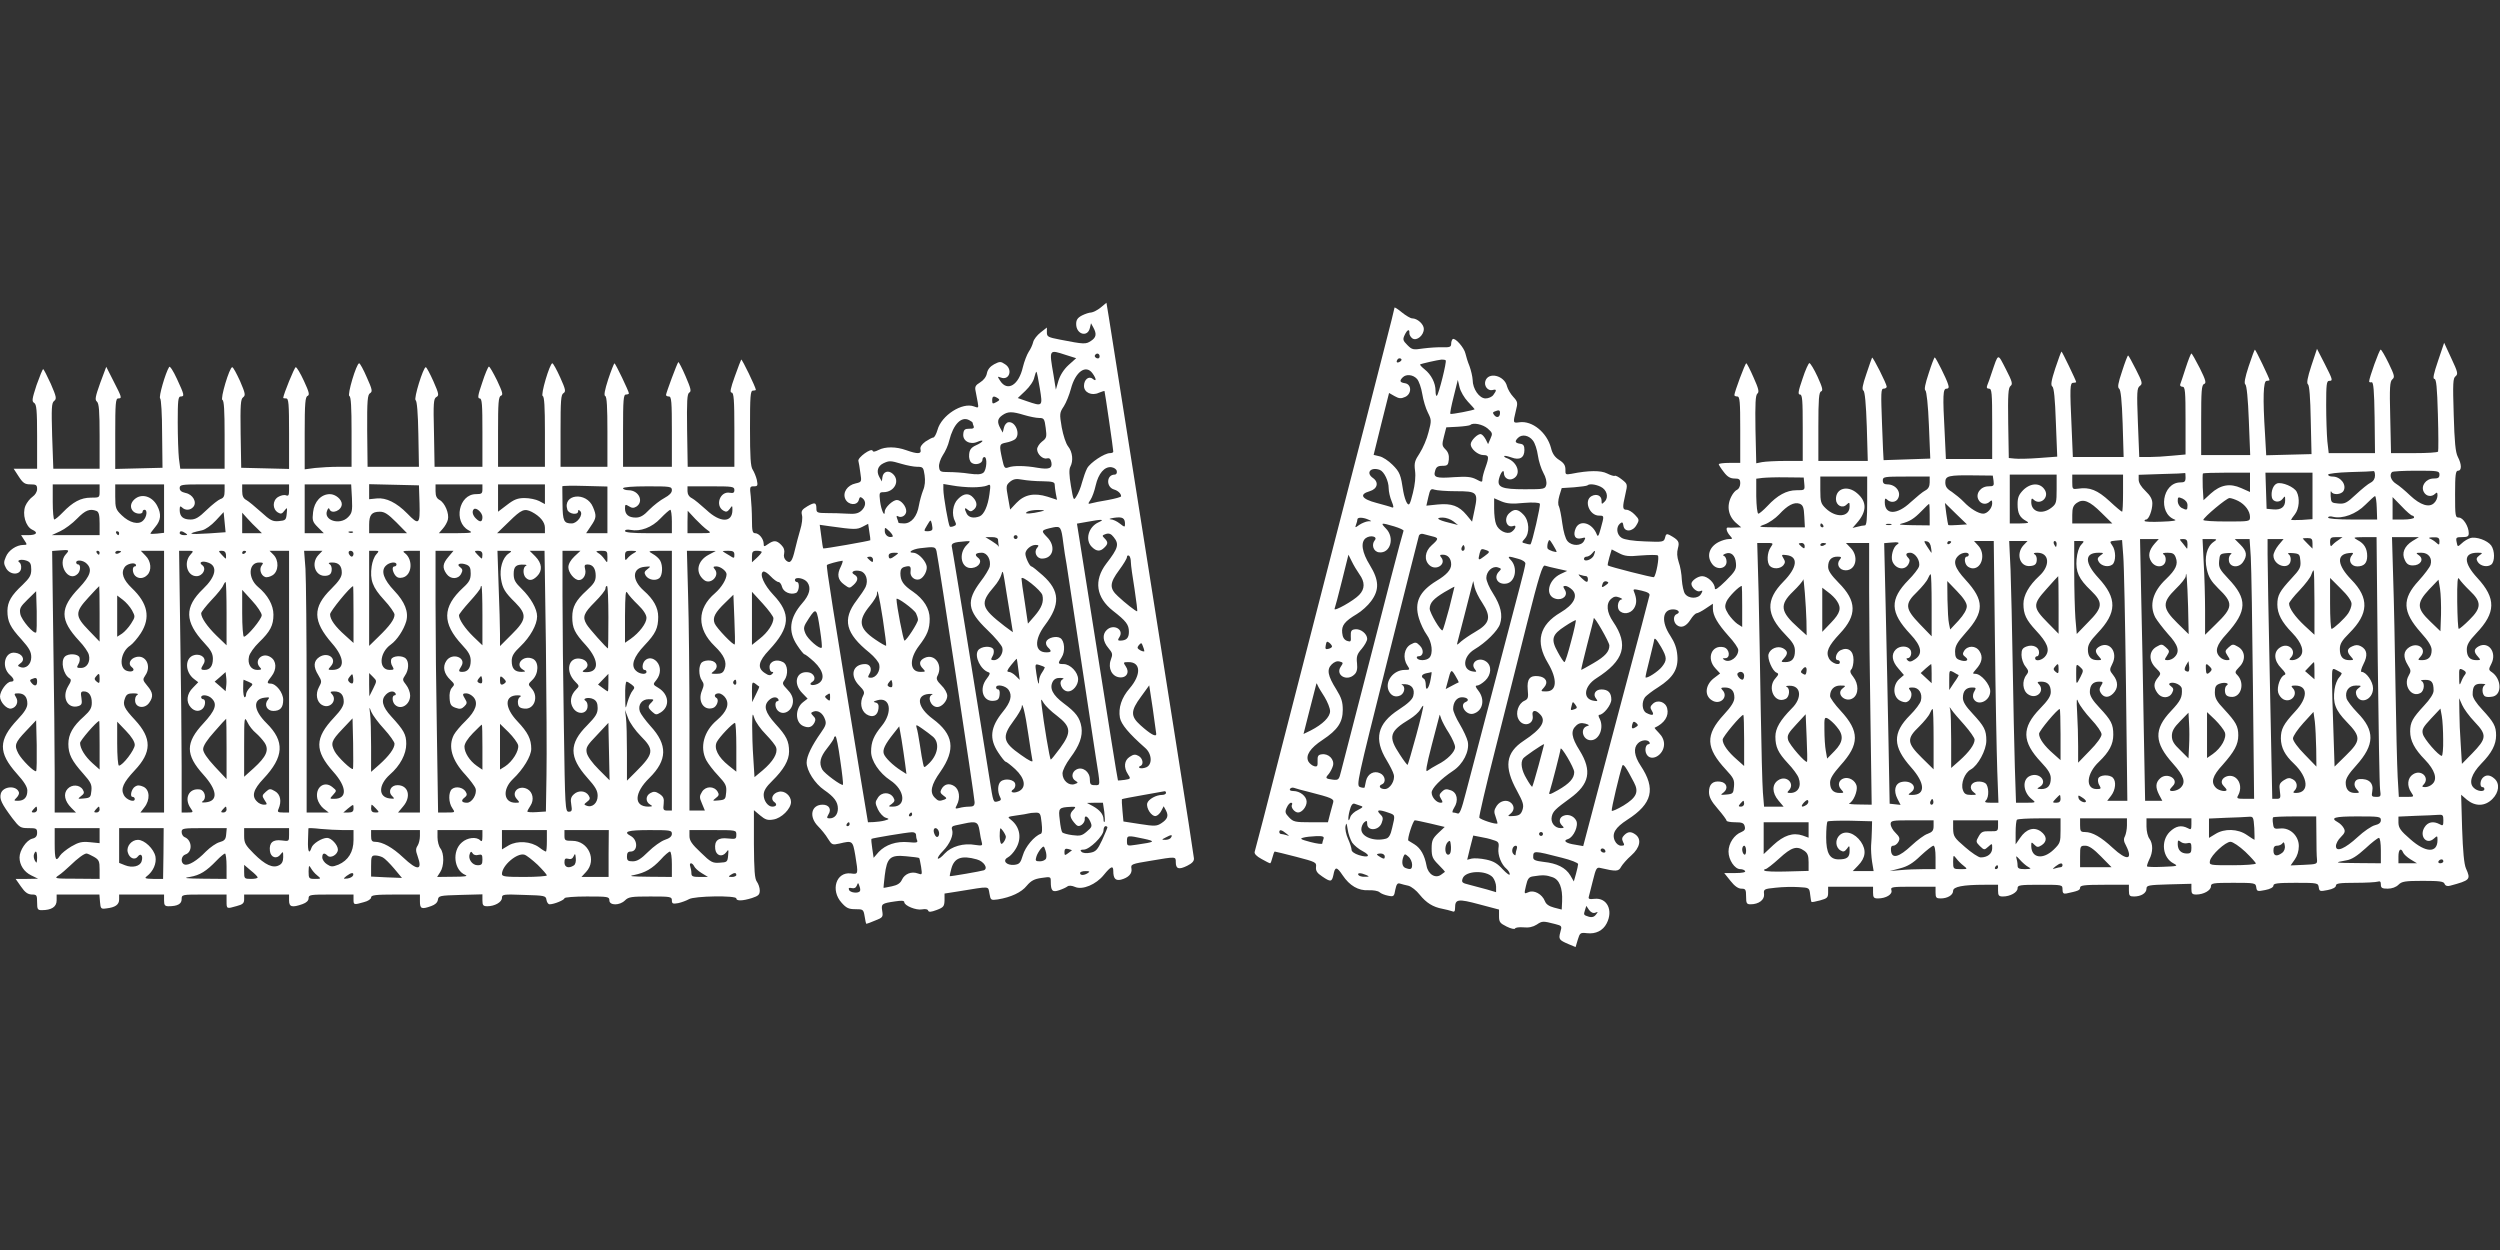 <?xml version="1.0" standalone="no"?>
<!DOCTYPE svg PUBLIC "-//W3C//DTD SVG 20010904//EN"
 "http://www.w3.org/TR/2001/REC-SVG-20010904/DTD/svg10.dtd">
<svg version="1.0" xmlns="http://www.w3.org/2000/svg"
 width="1280pt" height="640pt" viewBox="0 0 1280 640"
 preserveAspectRatio="xMidYMid meet">
<rect x="0" y="0" width="1280" height="640" fill="#333333" stroke="none"/>
<g transform="translate(0,640) scale(0.1,-0.1)"
fill="#ffffff" stroke="none">
<path d="M5635 4825 c-16 -13 -38 -24 -48 -25 -10 0 -31 -7 -47 -15 -23 -12
-30 -23 -30 -44 0 -53 58 -70 70 -21 l6 25 12 -22 c18 -33 15 -51 -13 -69 -26
-17 -34 -17 -157 7 -62 12 -68 15 -68 37 l0 25 -32 -25 c-18 -14 -35 -36 -38
-49 -3 -13 -13 -36 -23 -50 -9 -14 -23 -50 -30 -79 -21 -92 -79 -127 -116 -70
-15 23 -15 24 3 17 44 -17 63 42 22 68 -22 15 -27 15 -56 0 -20 -11 -33 -26
-37 -46 -3 -18 -17 -36 -35 -47 -23 -14 -28 -22 -23 -44 3 -16 8 -42 11 -58 5
-29 4 -30 -19 -21 -60 23 -167 -46 -187 -120 -6 -21 -16 -39 -21 -39 -6 0 -24
-10 -41 -21 -20 -15 -28 -28 -25 -40 6 -24 -14 -25 -73 -4 -53 19 -107 19
-142 1 -18 -9 -28 -11 -30 -4 -6 17 -78 -35 -73 -52 2 -8 7 -36 10 -61 7 -46
7 -47 -24 -54 -43 -9 -68 -47 -53 -80 15 -32 61 -35 69 -5 4 16 8 18 19 9 20
-16 17 -43 -6 -64 -16 -14 -33 -18 -73 -15 -28 2 -76 3 -104 3 -48 0 -53 3
-53 22 0 33 -8 35 -46 13 -28 -17 -33 -24 -28 -45 4 -14 0 -48 -9 -76 -8 -29
-21 -74 -27 -102 -14 -60 -24 -73 -45 -55 -10 9 -14 22 -10 37 3 15 -1 29 -15
43 -24 24 -38 25 -68 4 -20 -14 -22 -14 -22 3 -1 25 -24 53 -44 53 -13 0 -16
12 -16 68 0 37 -3 91 -6 120 -6 49 -5 52 15 52 20 0 22 3 16 33 -4 17 -14 41
-21 52 -11 15 -14 65 -14 212 0 165 2 193 15 193 8 0 15 2 15 4 0 12 -71 159
-75 155 -2 -3 -17 -42 -33 -87 -22 -61 -26 -82 -16 -82 11 0 14 -37 14 -190
l0 -190 -120 0 -119 0 -3 186 c-2 152 0 187 11 194 12 6 8 21 -19 84 -18 42
-35 74 -37 72 -6 -5 -63 -159 -63 -168 0 -5 7 -8 15 -8 13 0 15 -27 15 -180
l0 -180 -125 0 -125 0 0 185 c0 158 2 185 15 185 8 0 15 3 15 6 0 10 -69 154
-74 154 -2 0 -17 -37 -32 -82 -18 -56 -23 -83 -15 -86 8 -3 11 -57 11 -183 l0
-179 -120 0 -120 0 0 185 c0 154 2 185 15 192 13 8 11 19 -17 81 -18 40 -36
72 -40 72 -13 0 -62 -164 -49 -168 8 -3 11 -57 11 -183 l0 -179 -120 0 -120 0
0 179 c0 149 2 180 15 185 12 4 8 18 -20 78 -20 40 -38 72 -42 71 -4 -1 -20
-38 -34 -82 -22 -64 -25 -81 -13 -81 12 0 14 -30 14 -175 l0 -175 -122 0 -123
0 -3 174 c-4 153 -2 175 12 183 15 8 13 17 -15 81 -18 40 -35 72 -39 72 -13 0
-63 -162 -52 -169 7 -4 12 -66 14 -174 l3 -167 -132 0 -131 0 -2 184 c-1 157
2 186 15 193 13 8 11 19 -17 81 -17 40 -35 72 -39 72 -14 0 -63 -164 -50 -168
8 -3 11 -57 11 -183 l0 -179 -67 0 c-38 0 -92 -3 -120 -6 l-53 -7 0 186 c0
153 3 186 15 190 11 5 8 19 -19 77 -18 39 -37 71 -42 70 -7 -2 -62 -137 -64
-157 0 -2 7 -3 15 -3 13 0 15 -27 15 -180 l0 -181 -122 3 -123 3 -3 175 c-2
148 0 177 13 186 13 10 11 20 -16 83 -18 39 -35 71 -40 71 -14 0 -63 -164 -50
-168 8 -3 11 -56 11 -178 l0 -174 -114 0 -113 0 -7 53 c-3 28 -6 112 -6 185 0
111 2 132 15 132 21 0 19 8 -19 90 -19 41 -36 68 -40 61 -19 -30 -55 -155 -46
-161 5 -3 10 -81 10 -180 l2 -175 -121 -3 -121 -3 0 181 c0 153 2 180 15 180
21 0 19 5 -24 89 l-37 73 -31 -83 c-25 -70 -28 -86 -17 -95 11 -9 14 -49 14
-178 l0 -166 -119 0 -118 0 -6 168 c-4 143 -3 169 10 179 14 11 12 21 -17 88
-19 41 -36 75 -39 75 -3 0 -18 -37 -34 -82 -23 -71 -25 -83 -12 -91 12 -7 15
-37 15 -172 l0 -165 -60 0 -60 0 26 -40 c22 -34 32 -40 60 -40 29 0 34 -3 34
-24 0 -14 -10 -30 -23 -39 -13 -9 -30 -30 -37 -47 -17 -42 1 -106 35 -122 33
-15 22 -28 -22 -28 l-35 0 16 -25 c16 -24 16 -25 -4 -25 -36 0 -77 -28 -90
-61 -12 -27 -11 -36 1 -58 20 -36 72 -37 77 -2 2 13 -2 27 -8 31 -19 12 11 19
37 9 18 -7 23 -16 23 -45 0 -30 -8 -43 -44 -78 -59 -55 -77 -87 -78 -133 0
-55 14 -84 72 -147 40 -45 50 -63 50 -91 0 -37 -28 -62 -57 -50 -14 5 -14 7 3
20 25 18 8 49 -29 53 -53 7 -72 -73 -26 -114 23 -20 24 -34 5 -34 -21 0 -56
-48 -56 -76 0 -29 35 -66 57 -62 27 5 40 35 25 58 -11 18 -10 20 11 20 31 0
47 -18 47 -53 0 -20 -14 -43 -50 -81 -99 -105 -100 -169 -4 -277 38 -42 54
-68 54 -87 0 -34 -16 -52 -48 -52 -22 0 -22 1 -7 16 9 9 14 21 12 27 -12 38
-83 32 -93 -7 -7 -28 4 -51 59 -125 37 -48 42 -51 83 -51 40 0 44 -2 44 -24 0
-17 -7 -26 -25 -30 -30 -8 -65 -60 -65 -96 0 -39 23 -74 60 -92 l35 -17 -57
-1 -58 0 28 -40 c20 -29 34 -39 55 -40 25 0 27 -3 27 -40 0 -36 3 -40 24 -40
50 0 76 17 76 50 l0 30 109 0 110 0 3 -38 c3 -35 5 -37 33 -33 45 5 65 19 65
46 l0 25 115 0 115 0 0 -30 c0 -24 4 -30 23 -30 46 0 67 12 67 36 0 24 1 24
115 24 l115 0 0 -35 c0 -39 0 -39 52 -24 31 8 38 15 38 34 l0 25 115 0 115 0
0 -30 c0 -34 15 -38 69 -19 20 7 31 18 31 30 0 18 9 19 115 19 l115 0 0 -25
c0 -28 1 -29 53 -14 21 5 37 16 37 24 0 12 22 15 125 15 l125 0 0 -35 c0 -38
8 -42 58 -24 20 7 32 18 34 32 3 21 9 22 116 25 l112 3 0 -31 c0 -25 4 -30 25
-30 38 0 75 21 75 43 0 18 7 19 113 15 107 -3 112 -4 115 -26 2 -12 9 -22 16
-22 23 0 76 22 76 31 0 5 52 9 115 9 108 0 115 -1 115 -20 0 -27 53 -27 80 0
18 18 33 20 130 20 103 0 110 -1 110 -20 0 -17 5 -19 33 -14 17 4 42 13 54 20
27 17 243 20 243 4 0 -14 32 -13 80 2 33 11 40 17 40 39 0 14 -7 34 -15 45
-11 15 -14 56 -15 192 l0 174 32 -27 c26 -22 39 -26 67 -21 42 6 91 55 91 90
0 32 -33 60 -63 52 -31 -7 -44 -37 -23 -52 17 -12 11 -24 -10 -24 -22 0 -44
30 -44 60 0 21 12 41 44 72 58 57 86 105 86 150 0 53 -13 80 -70 142 -53 59
-62 92 -34 120 18 18 40 21 49 6 3 -5 1 -10 -4 -10 -15 0 -14 -33 1 -48 30
-30 78 0 78 49 0 20 -10 40 -29 59 -25 26 -27 31 -15 47 21 29 18 80 -7 93
-33 18 -69 4 -69 -25 0 -14 5 -25 12 -25 9 0 9 -3 1 -11 -9 -9 -18 -8 -37 5
-40 26 -34 59 23 119 107 115 112 185 20 282 -47 50 -72 106 -52 118 6 4 23
-7 38 -23 16 -17 34 -30 41 -30 6 0 15 -11 18 -25 7 -26 43 -42 71 -31 17 6
21 56 5 56 -5 0 -10 5 -10 10 0 19 49 10 64 -12 20 -28 11 -64 -27 -107 -65
-75 -73 -143 -26 -214 17 -26 34 -47 38 -47 4 0 26 -17 49 -38 51 -48 58 -95
17 -114 -27 -12 -49 -3 -26 11 23 14 8 46 -22 49 -61 7 -78 -58 -29 -107 l27
-28 -22 -17 c-43 -32 -43 -104 -1 -123 28 -12 45 -7 58 17 7 14 6 23 -6 34
-14 15 -14 17 2 23 22 8 47 -8 58 -40 8 -21 4 -33 -20 -67 -48 -68 -74 -122
-74 -154 0 -42 42 -108 90 -141 51 -35 70 -61 70 -95 0 -30 -17 -50 -42 -50
-15 0 -16 3 -7 19 18 27 4 51 -29 51 -59 0 -72 -62 -23 -111 16 -16 39 -44 50
-63 20 -32 23 -33 59 -25 67 16 68 15 81 -60 16 -99 16 -98 -23 -93 -75 9
-105 -86 -47 -150 24 -27 36 -33 70 -33 40 0 42 -1 48 -37 3 -21 7 -38 9 -38
2 0 22 7 45 17 39 15 41 18 36 49 -6 36 -3 39 67 49 31 5 46 4 46 -4 0 -18 61
-43 91 -37 17 3 29 1 31 -6 3 -9 15 -8 44 3 35 13 39 19 40 49 l0 35 70 11
c168 27 152 29 160 -11 6 -34 7 -35 43 -30 67 11 121 36 148 70 22 26 39 35
76 40 46 7 47 6 47 -18 0 -48 8 -57 43 -45 18 6 37 15 43 20 7 5 22 4 38 -3
38 -17 108 12 148 62 35 43 48 49 48 20 0 -39 11 -51 39 -45 38 10 59 31 54
57 -4 22 0 24 99 40 130 22 128 22 128 -7 0 -35 15 -40 58 -19 26 13 36 24 35
38 -2 20 -40 265 -93 600 -16 99 -43 270 -60 380 -17 110 -44 281 -60 380 -16
99 -43 270 -60 380 -17 110 -44 281 -60 380 -16 99 -43 270 -60 380 -17 110
-37 233 -43 272 l-12 73 -30 -25z m-179 -242 l54 -17 -39 -35 c-25 -23 -43
-52 -52 -81 l-13 -45 -12 75 c-23 133 -24 131 62 103z m174 -8 c0 -9 -6 -12
-15 -9 -8 4 -12 10 -9 15 8 14 24 10 24 -6z m-36 -87 c20 -28 21 -44 1 -28
-20 17 -45 -3 -45 -36 0 -34 40 -52 76 -35 15 6 28 10 29 9 2 -3 45 -297 45
-310 0 -5 -7 -8 -17 -8 -28 0 -102 -49 -117 -78 -8 -15 -19 -47 -26 -72 -6
-25 -19 -56 -28 -70 -15 -25 -16 -24 -29 53 -9 54 -10 84 -3 97 16 30 12 75
-11 104 -12 15 -25 56 -33 98 -12 70 -11 75 11 108 12 19 28 59 36 89 23 88
77 127 111 79z m-270 -77 c15 -93 15 -93 -67 -65 l-46 16 39 37 c23 22 43 51
46 70 4 17 9 30 11 27 2 -2 10 -40 17 -85z m-215 -50 c11 -7 9 -11 -8 -20 -18
-10 -21 -9 -21 9 0 22 7 25 29 11z m135 -86 c27 -8 61 -15 76 -15 25 0 28 -4
34 -51 6 -46 5 -52 -19 -70 -14 -11 -25 -29 -25 -39 0 -25 29 -53 51 -47 12 3
18 -2 22 -20 6 -31 -11 -38 -71 -28 -62 11 -122 12 -149 2 -19 -7 -22 -3 -32
43 -16 73 -15 77 21 84 17 3 37 11 45 17 30 25 2 94 -35 87 -9 -2 -19 -14 -22
-28 l-6 -25 -12 22 c-18 32 -15 50 10 67 28 20 50 20 112 1z m-264 -40 c0 -2
2 -10 5 -17 4 -10 -3 -14 -22 -13 -23 0 -29 -5 -31 -27 -4 -36 35 -57 73 -40
14 6 25 8 25 4 0 -4 -15 -14 -33 -22 -24 -11 -33 -22 -35 -46 -2 -18 3 -36 12
-43 18 -15 56 -5 56 15 0 8 5 14 10 14 16 0 12 -66 -5 -80 -11 -9 -31 -11 -73
-5 -31 5 -78 8 -104 8 -43 0 -47 2 -50 26 -2 15 7 41 19 60 13 19 28 52 33 75
21 84 62 126 102 105 10 -5 18 -11 18 -14z m-364 -210 c27 -8 63 -15 80 -15
30 0 32 -3 38 -43 4 -28 2 -55 -8 -78 -7 -18 -17 -53 -21 -76 -9 -57 -39 -93
-76 -93 -16 0 -29 2 -29 4 0 2 -3 12 -7 22 -4 11 -3 15 4 11 18 -11 43 4 43
26 0 25 -27 57 -48 57 -21 0 -62 -39 -62 -59 0 -32 -18 6 -24 52 -5 44 -4 47
17 47 57 0 87 59 48 94 -22 20 -49 12 -53 -17 l-3 -22 -13 23 c-16 29 -8 56
21 70 30 14 36 14 93 -3z m1102 -37 c2 -11 -3 -18 -11 -18 -42 0 -45 -63 -4
-76 21 -6 37 -21 37 -35 0 -4 -30 -12 -67 -19 -38 -6 -76 -14 -86 -17 -17 -5
-18 -3 -3 19 8 12 20 45 26 73 14 61 45 97 80 93 14 -2 26 -10 28 -20z m-380
-52 c50 -1 62 -4 62 -17 0 -9 3 -30 6 -47 l6 -31 -49 16 c-68 21 -118 11 -159
-32 l-32 -34 -11 62 c-11 59 -10 63 11 81 18 14 31 16 63 10 22 -4 68 -8 103
-8z m-4828 -50 c0 -34 0 -34 -45 -34 -51 0 -92 -22 -144 -76 -19 -20 -39 -36
-43 -36 -4 0 -8 41 -8 90 l0 90 120 0 120 0 0 -34z m330 -90 l0 -124 -35 -4
c-19 -2 -35 -2 -35 0 0 2 11 17 25 34 29 34 32 66 10 108 -26 50 -81 66 -117
33 -21 -19 -23 -44 -6 -61 15 -15 48 -16 48 -2 0 6 5 10 10 10 16 0 12 -37 -7
-55 -23 -24 -70 -12 -110 27 -30 29 -33 37 -33 95 l0 63 125 0 125 0 0 -124z
m310 90 c0 -26 -5 -36 -21 -41 -11 -4 -43 -29 -71 -56 -39 -38 -57 -49 -82
-49 -38 0 -56 15 -56 49 0 19 3 22 12 13 17 -17 43 -15 58 3 20 24 -3 64 -40
71 -21 5 -30 12 -30 25 0 17 9 19 115 19 l115 0 0 -34z m330 3 c0 -25 -3 -30
-16 -25 -9 4 -28 -1 -41 -9 -29 -19 -28 -62 0 -79 15 -9 21 -7 33 9 15 19 15
18 12 -15 -3 -32 -6 -35 -40 -38 -32 -3 -44 3 -92 47 -30 27 -64 55 -75 61
-15 8 -21 21 -21 45 l0 35 120 0 120 0 0 -31z m322 -41 c3 -65 0 -76 -20 -96
-42 -43 -128 -16 -107 34 5 13 9 15 12 7 10 -28 63 -7 63 26 0 24 -32 51 -61
51 -45 0 -80 -38 -86 -92 -5 -42 -3 -50 25 -78 l30 -30 -49 0 -49 0 0 125 0
125 119 0 119 0 4 -72z m346 -25 c3 -109 -3 -114 -63 -52 -54 55 -108 82 -156
77 l-39 -4 0 39 0 38 128 -3 127 -3 3 -92z m322 72 c0 -22 -4 -25 -33 -25 -88
0 -117 -142 -38 -185 24 -13 20 -14 -63 -15 l-89 0 20 23 c11 12 23 33 26 46
8 31 -15 86 -42 101 -15 8 -21 20 -21 45 l0 35 120 0 120 0 0 -25z m320 -25
l0 -51 -30 16 c-16 8 -49 15 -74 15 -35 0 -54 -7 -90 -35 l-46 -35 0 70 0 70
120 0 120 0 0 -50z m320 -81 l0 -119 -55 0 -54 0 24 36 c29 42 30 53 11 98
-33 80 -157 67 -131 -14 7 -22 55 -29 55 -8 0 9 3 9 11 1 17 -17 -15 -63 -44
-63 -40 0 -46 12 -47 100 -1 47 -1 87 -1 90 1 3 53 4 116 2 l115 -3 0 -120z
m1870 116 c30 0 64 4 74 9 18 9 19 6 12 -44 -8 -61 -28 -105 -51 -114 -30 -11
-54 -6 -65 13 -14 28 -12 36 5 21 12 -10 18 -10 30 0 20 16 19 39 -2 62 -22
25 -49 23 -78 -7 -27 -26 -34 -80 -15 -115 7 -14 6 -20 -7 -24 -9 -4 -18 -4
-20 -2 -7 7 -33 156 -33 190 l0 28 48 -8 c26 -5 72 -9 102 -9z m-1540 -15 c0
-13 -13 -26 -37 -39 -21 -11 -56 -38 -78 -60 -29 -31 -47 -41 -70 -41 -37 0
-55 16 -55 47 0 21 2 22 20 11 15 -10 25 -10 38 -2 40 26 13 84 -40 84 -15 0
-28 5 -28 10 0 6 48 10 125 10 118 0 125 -1 125 -20z m320 1 c0 -14 -6 -17
-23 -14 -50 10 -77 -65 -34 -91 15 -9 21 -7 33 8 13 19 14 19 14 -5 0 -66 -62
-67 -133 0 -29 26 -62 54 -74 60 -15 7 -23 21 -23 36 l0 25 120 0 c110 0 120
-1 120 -19z m-1290 -138 c0 -27 -12 -29 -34 -7 -16 16 -21 36 -10 47 12 11 44
-18 44 -40z m-1976 31 c12 -5 16 -21 16 -65 l0 -59 -122 0 -123 0 43 20 c24
11 63 40 87 65 42 43 65 52 99 39z m2229 -5 c42 -22 67 -52 67 -81 l0 -28
-122 0 -123 0 62 60 c63 62 78 68 116 49z m717 -49 l0 -60 -120 0 c-82 0 -120
4 -120 11 0 7 11 9 28 6 50 -10 110 12 154 59 23 24 46 44 50 44 4 0 8 -27 8
-60z m1885 50 c-16 -4 -41 -8 -55 -9 -20 0 -22 1 -10 9 8 5 33 9 55 9 39 -1
39 -2 10 -9z m-4255 -111 c-108 -7 -118 -2 -35 16 17 4 47 25 70 50 l40 43 5
-51 5 -52 -85 -6z m960 56 l54 -55 -97 0 -97 0 0 43 c0 51 13 67 55 67 24 0
42 -12 85 -55z m1592 -39 c22 -15 20 -16 -40 -16 l-62 0 0 58 1 57 39 -42 c21
-22 49 -48 62 -57z m-2304 7 l23 -23 -50 0 -51 0 0 52 0 53 27 -30 c15 -17 38
-40 51 -52z m4442 24 c0 -17 -2 -17 -26 2 -15 12 -36 22 -48 22 -11 1 -3 5 19
8 42 6 55 -1 55 -32z m-987 -29 c-2 -5 -13 -8 -24 -8 -20 0 -20 1 -2 31 18 30
18 30 24 7 3 -13 4 -26 2 -30z m852 38 c-52 -23 -71 -90 -35 -126 24 -24 43
-25 64 -4 20 19 20 29 1 48 -13 13 -13 15 7 22 16 5 27 1 40 -16 29 -36 24
-56 -38 -136 -65 -86 -52 -173 34 -241 68 -53 82 -71 82 -108 0 -32 -13 -45
-46 -45 -11 0 -12 4 -2 19 24 39 -32 69 -66 35 -23 -22 -20 -58 9 -92 22 -26
23 -32 12 -61 -15 -42 6 -85 45 -89 36 -4 53 26 32 56 -14 21 -14 22 15 22 62
0 65 -64 5 -134 -42 -48 -59 -101 -50 -151 7 -34 45 -80 129 -154 36 -31 38
-87 5 -100 -13 -5 -27 -6 -33 -3 -5 3 -4 7 3 10 19 6 14 40 -9 52 -16 9 -26 8
-45 -5 -28 -18 -32 -54 -9 -89 15 -23 15 -24 -17 -29 -18 -2 -34 -4 -34 -3 -2
1 -53 324 -115 716 -16 102 -44 278 -62 392 l-33 207 51 9 c76 14 95 14 60 -2z
m-1169 -92 c-4 -4 -239 -45 -241 -42 -2 2 -6 30 -10 62 l-8 59 49 -7 c129 -18
141 -18 170 -3 l29 15 6 -41 c4 -23 6 -43 5 -43z m988 -14 c4 -30 11 -80 17
-110 5 -30 36 -235 69 -455 33 -220 69 -457 80 -528 25 -157 25 -147 -5 -147
-21 0 -25 5 -25 30 0 39 -38 67 -69 50 -25 -13 -27 -45 -4 -58 14 -9 14 -10
-6 -17 -29 -9 -61 19 -61 55 0 15 17 49 40 80 47 63 64 110 57 157 -8 49 -29
76 -91 122 -56 42 -74 77 -56 111 7 13 20 20 38 19 15 0 21 -3 15 -6 -28 -11
-7 -63 26 -63 25 0 51 32 51 62 0 36 -40 78 -75 78 -29 0 -30 3 -9 35 19 29
15 84 -7 98 -20 13 -65 2 -72 -18 -4 -8 0 -21 8 -29 21 -20 19 -26 -8 -26 -60
0 -63 64 -7 139 80 106 77 176 -11 255 -28 25 -54 46 -58 46 -9 0 -31 46 -31
65 0 20 28 45 52 45 17 0 18 -3 8 -15 -18 -21 -3 -55 25 -55 58 0 73 64 25
111 -32 33 -30 35 34 49 36 7 40 1 50 -80z m-875 32 c-19 -7 -39 8 -39 29 0
21 0 21 25 -2 13 -13 20 -26 14 -27z m-3959 18 c0 -5 -2 -10 -4 -10 -3 0 -8 5
-11 10 -3 6 -1 10 4 10 6 0 11 -4 11 -10z m340 0 c12 -8 11 -10 -7 -10 -13 0
-23 5 -23 10 0 13 11 13 30 0z m857 4 c-3 -3 -12 -4 -19 -1 -8 3 -5 6 6 6 11
1 17 -2 13 -5z m3403 -24 c0 -5 -4 -10 -10 -10 -5 0 -10 5 -10 10 0 6 5 10 10
10 6 0 10 -4 10 -10z m-100 -14 c0 -8 2 -20 3 -28 2 -7 2 -9 -1 -5 -2 5 -18
17 -36 28 l-31 19 33 0 c21 0 32 -5 32 -14z m-160 -26 c-46 -46 -28 -125 27
-118 36 4 54 35 31 52 -21 16 -13 26 19 26 28 0 48 -37 40 -72 -4 -13 -24 -47
-46 -75 -75 -100 -69 -149 34 -248 40 -38 75 -80 77 -92 7 -27 -17 -63 -43
-63 -16 0 -17 3 -8 19 7 10 9 26 6 35 -9 22 -66 18 -80 -5 -19 -30 14 -98 54
-111 10 -3 8 -11 -9 -33 -41 -52 -19 -120 37 -113 20 2 27 9 29 31 2 15 -1 27
-7 27 -6 0 -11 5 -11 10 0 19 49 10 64 -12 20 -29 11 -63 -30 -113 -64 -79
-70 -137 -23 -208 17 -26 34 -47 38 -47 4 0 26 -17 49 -38 51 -48 58 -95 17
-114 -27 -12 -49 -3 -26 11 7 5 11 17 9 27 -4 23 -52 31 -74 13 -16 -13 -18
-52 -4 -79 8 -14 5 -19 -11 -23 -24 -6 -23 -9 -43 118 -9 55 -36 226 -61 380
-25 154 -54 335 -65 403 -11 67 -29 179 -41 250 -11 70 -23 137 -25 149 -6 22
6 27 74 32 22 1 22 1 2 -19z m-155 -32 c10 -44 195 -1262 195 -1285 0 -18 -6
-23 -27 -23 -16 0 -39 -3 -52 -7 -21 -5 -22 -4 -12 15 19 36 13 80 -13 97 -26
17 -52 11 -66 -16 -8 -14 -5 -21 10 -32 18 -13 19 -15 5 -21 -25 -9 -32 -8
-49 10 -27 27 -19 66 29 133 79 114 68 191 -40 271 -78 58 -88 122 -19 127 16
1 23 0 17 -3 -28 -12 -7 -64 26 -64 23 0 51 31 51 57 0 14 -13 38 -30 54 -24
24 -28 34 -20 49 29 55 -14 115 -65 92 -29 -13 -32 -34 -9 -56 14 -15 13 -16
-14 -16 -55 0 -58 66 -7 133 43 56 55 86 55 139 0 52 -30 100 -86 139 -49 33
-64 55 -64 94 0 19 6 29 23 33 27 7 32 3 29 -24 -4 -26 21 -48 46 -40 23 8 44
50 35 73 -10 30 -45 63 -67 63 -32 0 -5 18 34 23 75 9 79 8 85 -15z m-4458
-16 c-46 -50 14 -147 61 -100 15 15 16 48 2 48 -5 0 -10 5 -10 10 0 16 37 12
54 -6 30 -29 19 -62 -38 -123 -101 -105 -101 -164 0 -273 24 -25 46 -57 49
-71 9 -35 -10 -67 -40 -67 -22 0 -24 2 -14 19 7 10 9 26 6 35 -7 19 -57 22
-75 4 -23 -23 -8 -92 24 -111 10 -6 9 -15 -8 -42 -33 -57 -1 -117 54 -100 17
6 19 13 15 41 -5 28 -3 34 12 34 26 0 41 -21 41 -58 0 -26 -8 -41 -40 -70 -57
-50 -80 -92 -80 -141 0 -52 17 -86 76 -152 39 -44 45 -56 42 -87 -3 -34 -6
-37 -38 -40 -33 -3 -34 -3 -15 12 16 12 18 18 9 33 -16 26 -56 28 -78 4 -23
-25 -15 -63 19 -97 l24 -24 -54 0 -55 0 0 203 c0 112 -3 413 -7 670 l-6 466
39 3 c49 4 51 2 31 -20z m173 8 c0 -5 -2 -10 -4 -10 -3 0 -8 5 -11 10 -3 6 -1
10 4 10 6 0 11 -4 11 -10z m110 6 c0 -2 -7 -6 -15 -10 -8 -3 -15 -1 -15 4 0 6
7 10 15 10 8 0 15 -2 15 -4z m220 -666 l0 -670 -61 0 -60 0 20 26 c31 39 28
91 -5 106 -18 8 -30 9 -42 1 -19 -11 -29 -53 -13 -53 6 0 11 -5 11 -11 0 -20
-44 -4 -56 20 -17 33 -3 64 55 126 89 94 89 165 2 259 -56 60 -64 77 -51 111
7 20 16 25 42 25 22 0 29 -3 20 -9 -8 -4 -12 -19 -10 -32 4 -34 50 -39 72 -7
22 31 20 52 -10 87 -24 29 -24 32 -10 53 33 47 3 107 -47 94 -32 -8 -43 -37
-22 -52 20 -15 3 -28 -25 -19 -44 14 -33 98 17 130 13 9 37 37 54 63 51 80 36
153 -46 231 -44 42 -57 78 -37 107 11 17 49 26 57 14 3 -5 1 -10 -4 -10 -15 0
-14 -33 1 -48 17 -17 44 -15 62 4 24 23 20 71 -9 99 l-24 25 59 0 60 0 0 -670z
m135 650 c-36 -40 -17 -110 31 -110 32 0 53 39 30 56 -22 15 0 25 31 13 49
-18 38 -72 -27 -134 -97 -93 -95 -168 6 -277 34 -36 44 -55 44 -81 0 -37 -15
-57 -42 -57 -21 0 -22 4 -6 30 18 28 -10 55 -47 46 -49 -12 -50 -86 -1 -123
l21 -16 -27 -28 c-32 -31 -37 -73 -11 -101 19 -21 44 -23 61 -6 15 15 16 48 2
48 -5 0 -10 5 -10 10 0 16 37 12 54 -6 30 -29 19 -61 -43 -128 -92 -99 -92
-160 0 -262 72 -80 77 -135 13 -142 -20 -2 -25 0 -16 6 21 14 11 56 -15 60
-56 8 -82 -46 -47 -96 15 -21 14 -22 -15 -22 l-31 0 0 233 c0 129 -3 430 -7
670 l-6 437 38 0 c38 0 38 0 20 -20z m182 0 c1 -11 0 -20 -1 -20 -2 0 -11 9
-21 20 -18 19 -17 20 1 20 13 0 20 -7 21 -20z m103 16 c0 -3 -4 -8 -10 -11 -5
-3 -10 -1 -10 4 0 6 5 11 10 11 6 0 10 -2 10 -4z m220 -666 l0 -670 -31 0
c-26 0 -30 3 -23 18 17 39 10 75 -18 91 -24 14 -28 14 -47 -3 -20 -18 -20 -21
-6 -43 14 -21 14 -23 -4 -23 -11 0 -27 7 -35 16 -29 28 -19 62 33 117 105 112
110 191 16 284 -68 67 -72 124 -10 131 25 3 27 2 16 -12 -20 -24 -4 -56 28
-56 36 0 51 17 51 57 0 36 -36 83 -65 83 -20 0 -19 7 5 37 28 36 26 79 -4 98
-43 29 -89 -18 -54 -53 9 -9 6 -12 -15 -12 -32 0 -51 30 -42 69 3 15 26 48 51
72 58 56 74 87 74 142 0 49 -29 101 -80 143 -52 45 -48 124 7 124 21 0 23 -2
13 -15 -14 -17 -5 -51 17 -59 9 -4 26 1 39 9 31 20 33 76 4 105 l-20 20 50 0
50 0 0 -670z m150 648 c-40 -43 -15 -112 39 -106 19 2 27 10 29 27 2 13 -2 28
-10 32 -9 6 -5 9 13 9 33 0 49 -17 49 -52 0 -22 -14 -43 -54 -83 -97 -95 -95
-165 4 -279 67 -76 67 -136 1 -136 -23 0 -23 1 -7 19 34 38 -14 76 -59 47 -30
-20 -32 -50 -5 -93 18 -30 18 -34 3 -61 -19 -34 -12 -77 17 -92 40 -22 80 26
48 58 -9 9 -6 12 13 12 33 0 49 -17 49 -53 0 -20 -14 -43 -50 -81 -99 -105
-100 -169 -4 -277 71 -79 73 -139 5 -139 -24 0 -24 0 -5 21 19 21 18 21 -4 39
-42 35 -90 -2 -77 -60 4 -17 18 -39 32 -50 l26 -20 -57 0 -56 0 0 578 c0 319
-3 620 -6 670 l-7 92 47 0 47 0 -21 -22z m180 7 c0 -8 -4 -15 -9 -15 -5 0 -11
7 -15 15 -3 9 0 15 9 15 8 0 15 -7 15 -15z m116 -4 c-10 -11 -20 -38 -23 -60
-10 -70 4 -108 63 -172 30 -32 54 -67 54 -76 0 -24 -25 -58 -83 -114 l-47 -46
0 243 0 244 27 0 c25 0 25 -1 9 -19z m224 -651 l0 -670 -56 0 -56 0 26 31 c43
50 27 109 -29 109 -34 0 -50 -33 -28 -55 15 -15 14 -16 -12 -13 -59 7 -58 69
1 122 53 46 84 105 84 157 0 49 -12 70 -77 141 -46 50 -54 85 -27 112 18 18
40 21 49 6 3 -5 1 -10 -4 -10 -15 0 -14 -33 1 -48 30 -30 78 0 78 47 0 16 -9
40 -21 55 -19 24 -19 27 -5 48 19 27 21 69 4 86 -18 18 -68 15 -75 -4 -3 -9
-1 -25 6 -35 10 -17 8 -19 -14 -19 -58 0 -54 88 6 130 32 23 66 75 79 119 13
48 -7 99 -61 156 -55 58 -70 102 -44 128 18 19 55 23 55 7 0 -5 -4 -10 -10
-10 -14 0 -12 -23 3 -45 10 -13 21 -16 39 -12 48 12 54 92 11 125 -14 10 -10
12 30 12 l47 0 0 -670z m146 639 c-30 -35 -32 -56 -10 -87 20 -29 60 -29 75 0
9 17 8 24 -5 34 -22 15 0 25 32 13 17 -7 22 -16 22 -45 0 -30 -7 -44 -39 -73
-107 -99 -108 -182 -5 -293 34 -36 44 -55 44 -81 0 -37 -15 -57 -42 -57 -21 0
-22 4 -6 29 28 45 -48 72 -77 27 -20 -30 -12 -66 21 -97 22 -21 23 -24 8 -40
-10 -11 -14 -31 -12 -55 2 -32 8 -40 31 -48 21 -8 31 -6 44 7 15 14 15 21 5
37 -16 26 -15 30 6 30 11 0 27 -9 36 -19 26 -29 13 -70 -40 -122 -25 -24 -52
-56 -60 -71 -31 -59 -11 -130 59 -205 24 -27 48 -58 52 -71 8 -28 -18 -72 -44
-72 -27 0 -33 11 -13 26 13 10 15 17 6 31 -14 22 -50 29 -70 13 -19 -16 -18
-70 2 -98 15 -22 15 -22 -29 -22 l-44 0 -6 398 c-4 218 -7 520 -7 670 l0 272
46 0 46 0 -26 -31z m174 11 c0 -11 -2 -20 -3 -20 -2 0 -12 9 -22 20 -18 19
-17 20 3 20 15 0 22 -6 22 -20z m133 5 c-30 -21 -46 -76 -38 -128 8 -50 19
-69 74 -123 60 -61 57 -87 -19 -162 l-60 -60 0 63 c0 34 -3 144 -7 243 l-6
182 39 0 c37 0 38 -1 17 -15z m192 -467 c3 -266 5 -566 3 -668 l-3 -185 -47
-3 c-27 -2 -48 0 -48 3 0 3 7 17 16 30 20 30 12 70 -16 85 -44 23 -85 -17 -54
-51 16 -18 16 -19 -7 -19 -61 0 -68 68 -13 121 53 50 94 118 94 155 0 50 -17
84 -71 141 -67 71 -67 133 1 133 17 0 21 -3 12 -9 -8 -4 -12 -19 -10 -32 2
-18 10 -25 33 -27 51 -6 75 62 36 104 -18 20 -18 21 5 43 33 32 34 93 2 108
-49 22 -95 -30 -50 -56 15 -9 14 -10 -8 -11 -35 0 -50 17 -50 56 0 25 10 42
45 75 50 48 85 111 85 153 0 38 -32 95 -79 141 -33 32 -41 46 -41 76 0 39 12
50 53 48 12 0 16 -3 10 -6 -16 -6 -17 -45 -1 -61 17 -17 35 -15 58 8 29 29 25
66 -9 101 l-29 29 38 0 38 0 7 -482z m146 453 c-19 -18 -31 -39 -31 -55 0 -28
31 -66 54 -66 22 0 39 28 32 55 -5 20 -3 25 12 25 27 0 42 -20 42 -58 0 -27
-9 -41 -46 -75 -56 -51 -74 -84 -74 -136 0 -57 12 -82 70 -145 72 -81 68 -144
-9 -137 -11 1 -10 5 5 15 25 19 9 50 -28 54 -59 7 -74 -66 -24 -117 23 -23 23
-24 5 -42 -28 -28 -34 -65 -14 -95 22 -34 68 -31 73 5 2 13 -2 27 -9 32 -22
13 16 22 40 9 15 -8 21 -21 21 -45 0 -28 -10 -44 -54 -89 -93 -93 -93 -162 0
-267 43 -48 54 -67 54 -94 0 -37 -28 -62 -57 -50 -14 5 -14 7 3 20 15 11 17
18 8 32 -15 25 -52 28 -75 7 -16 -14 -19 -26 -14 -54 5 -30 3 -36 -13 -36 -18
0 -19 18 -25 435 -4 239 -7 539 -7 668 l0 233 46 0 46 0 -31 -29z m169 -3 c0
-32 0 -32 -15 -11 -9 13 -23 27 -33 32 -14 9 -11 10 16 11 30 0 32 -2 32 -32z
m135 20 c-11 -6 -26 -18 -32 -26 -11 -14 -13 -12 -13 11 0 24 4 27 33 27 29
-1 30 -2 12 -12z m195 -653 l0 -665 -23 0 c-20 0 -23 4 -19 34 3 28 -1 37 -21
51 -20 13 -30 14 -46 5 -26 -13 -27 -45 -3 -59 15 -9 14 -10 -8 -11 -76 0 -74
70 5 147 92 91 94 169 6 265 -26 29 -51 63 -55 75 -11 34 10 63 45 63 28 0 29
-1 15 -16 -21 -20 -20 -27 4 -49 18 -16 21 -16 44 -2 47 31 41 92 -13 125 -29
17 -29 18 -10 41 23 29 24 68 2 93 -19 21 -44 23 -61 6 -15 -15 -16 -48 -2
-48 6 0 10 -4 10 -10 0 -16 -37 -12 -55 7 -26 26 -11 70 45 129 57 60 70 88
70 146 0 47 -24 90 -74 134 -62 55 -60 116 5 122 32 3 33 3 14 -12 -16 -12
-18 -18 -9 -33 14 -22 50 -29 70 -13 16 14 19 63 4 90 -6 11 -23 26 -38 34
-26 15 -25 15 36 16 l62 0 0 -665z m189 645 c-59 -31 -71 -91 -25 -129 33 -28
83 21 56 54 -10 12 -9 15 8 15 21 0 52 -24 52 -40 0 -26 -26 -68 -59 -97 -93
-79 -94 -182 -2 -271 49 -47 64 -82 51 -117 -7 -20 -17 -25 -42 -25 -29 0 -30
1 -14 13 27 20 17 51 -17 55 -16 2 -35 -2 -43 -9 -18 -15 -18 -69 0 -94 11
-16 11 -24 0 -51 -23 -54 9 -104 56 -89 20 6 33 42 19 51 -16 9 -10 24 11 24
11 0 27 -11 35 -24 21 -32 6 -70 -44 -113 -68 -57 -89 -139 -55 -205 9 -17 36
-53 61 -79 39 -42 44 -52 41 -86 -3 -35 -5 -38 -38 -41 -33 -3 -34 -3 -15 12
16 12 18 18 9 33 -18 29 -60 29 -79 0 -14 -23 -15 -29 -1 -61 l15 -36 -40 0
-39 0 0 438 c0 241 -3 541 -7 665 l-6 227 74 0 74 -1 -36 -19z m131 0 c0 -20
-1 -20 -27 -3 -16 9 -30 18 -32 20 -2 2 10 3 27 3 25 0 32 -4 32 -20z m140 14
c0 -4 -11 -17 -25 -30 l-25 -23 0 29 c0 25 4 30 25 30 14 0 25 -3 25 -6z m684
-19 c-25 -19 -34 -19 -34 0 0 10 10 15 27 15 26 0 26 -1 7 -15z m1206 -33 c0
-15 9 -78 19 -139 9 -62 16 -113 13 -113 -7 0 -62 43 -98 77 -45 41 -43 68 6
134 22 30 40 59 40 67 0 7 5 10 10 7 6 -3 10 -18 10 -33z m-1320 12 c0 -14 -3
-14 -15 -4 -8 7 -15 14 -15 16 0 2 7 4 15 4 8 0 15 -7 15 -16z m-165 -35 c-21
-40 -16 -68 17 -92 27 -20 28 -20 48 -2 24 22 26 41 4 53 -23 13 0 26 31 18
29 -7 42 -47 27 -81 -6 -13 -27 -44 -46 -69 -75 -98 -57 -169 66 -268 25 -21
48 -48 50 -62 6 -31 -16 -66 -43 -66 -16 0 -17 3 -8 19 16 25 5 51 -21 51 -65
0 -81 -60 -30 -111 24 -24 28 -34 20 -49 -19 -36 -12 -78 16 -97 32 -20 58 -8
62 30 2 18 -2 27 -15 30 -14 3 -12 6 10 12 65 18 79 -61 22 -131 -42 -51 -55
-83 -55 -133 0 -46 42 -109 98 -146 76 -50 84 -135 13 -135 -24 0 -24 1 -5 14
15 12 17 18 8 33 -18 29 -60 29 -79 -1 -15 -23 -15 -27 0 -60 9 -19 27 -38 38
-42 22 -7 21 -8 -3 -15 -14 -4 -39 -7 -56 -8 l-30 -1 -37 223 c-144 876 -178
1089 -173 1094 4 5 56 19 79 22 4 1 0 -13 -8 -30z m864 -230 l17 -106 -41 30
c-124 96 -130 117 -54 205 16 18 32 45 36 60 6 24 8 20 16 -28 5 -30 16 -103
26 -161z m168 84 c8 -34 -3 -64 -40 -107 l-34 -39 -16 109 c-10 60 -17 115
-17 122 0 20 100 -60 107 -85z m-4177 -95 l0 -162 -51 49 c-49 48 -79 92 -79
115 0 6 24 37 53 68 30 31 57 65 60 75 4 9 9 17 12 17 3 0 5 -73 5 -162z
m-650 0 l0 -143 -55 57 c-72 74 -72 93 -2 169 28 31 53 57 55 58 1 0 2 -63 2
-141z m1300 -4 l0 -146 -42 38 c-52 46 -78 82 -78 109 0 15 101 139 118 144 1
1 2 -65 2 -145z m660 -6 l0 -152 -46 44 c-44 43 -74 88 -74 110 0 5 25 37 55
70 30 33 55 64 55 70 0 5 2 10 5 10 3 0 5 -68 5 -152z m645 -8 c0 -88 -1 -160
-2 -160 -6 0 -100 105 -110 124 -22 37 -14 57 42 113 30 30 55 61 55 69 0 8 3
14 8 14 4 0 7 -72 7 -160z m-1775 10 c0 -20 -75 -110 -91 -110 -5 0 -9 54 -9
120 l0 120 50 -55 c28 -30 50 -64 50 -75z m1927 53 c28 -27 43 -51 43 -67 0
-27 -36 -75 -81 -107 l-29 -20 0 138 c1 109 3 134 12 118 6 -11 31 -39 55 -62z
m-3082 -141 c-11 -11 -75 63 -81 94 -5 28 -1 37 37 74 l44 43 3 -103 c1 -56 0
-105 -3 -108z m3775 73 c0 -29 -29 -73 -70 -105 l-40 -32 0 136 0 136 55 -60
c30 -33 55 -67 55 -75z m560 -4 c11 -74 19 -135 17 -137 -2 -2 -27 12 -56 32
-84 57 -90 97 -26 174 19 23 35 49 35 58 0 41 11 -6 30 -127z m-758 -130 c-5
-9 -94 84 -103 107 -12 30 2 56 55 107 l41 40 5 -125 c3 -69 4 -127 2 -129z
m-3086 174 c17 -32 17 -33 -5 -68 -12 -19 -33 -42 -46 -51 l-25 -16 0 105 0
106 29 -22 c16 -12 37 -36 47 -54z m4014 -15 c5 -10 10 -25 10 -33 0 -16 -59
-107 -69 -107 -6 0 -41 182 -41 213 0 13 89 -52 100 -73z m-491 -88 c7 -46 11
-86 8 -88 -10 -10 -72 44 -83 72 -12 29 -11 35 18 79 37 56 40 52 57 -63z
m1660 -105 c1 -4 -8 -3 -20 3 -17 10 -18 14 -8 27 12 13 14 13 20 -4 4 -10 8
-22 8 -26z m-645 -95 l7 -53 -21 21 c-11 11 -27 20 -35 20 -12 0 -9 9 12 35
15 19 28 33 29 32 1 -1 4 -26 8 -55z m135 12 c1 -1 -4 -13 -13 -26 -9 -12 -16
-31 -16 -42 0 -32 -7 -14 -14 37 -7 48 -7 49 16 42 13 -4 25 -9 27 -11z
m-4191 -98 l-3 -25 -28 25 -28 24 28 24 28 25 3 -25 c2 -13 2 -35 0 -48z
m-648 38 c0 -22 -2 -25 -15 -14 -12 10 -13 16 -4 26 16 20 19 18 19 -12z
m1296 -22 c-4 -3 -11 -1 -18 6 -8 8 -8 15 3 28 13 16 14 16 17 -5 2 -13 1 -25
-2 -29z m105 -27 l-20 -40 -1 60 0 59 20 -20 c20 -20 20 -20 1 -59z m1204 30
c0 -25 -1 -45 -3 -45 -2 0 -14 8 -27 18 l-23 17 26 27 c15 15 27 28 27 28 0 0
0 -20 0 -45z m-648 -2 c-3 -3 -11 -2 -17 2 -8 5 -7 11 2 22 12 15 13 14 16 -1
2 -10 1 -20 -1 -23z m123 7 c0 -4 -7 -10 -15 -14 -11 -4 -15 2 -15 21 0 21 2
24 15 13 8 -7 15 -16 15 -20z m-2400 0 c0 -23 -13 -26 -29 -6 -9 11 -9 15 1
19 23 10 28 7 28 -13z m1083 -1 c24 -11 24 -12 6 -30 -10 -10 -19 -26 -19 -34
0 -8 -3 -15 -7 -15 -5 0 -8 20 -8 45 0 25 1 45 2 45 1 0 13 -5 26 -11z m2497
-5 c0 -8 -5 -12 -10 -9 -6 4 -8 11 -5 16 9 14 15 11 15 -7z m797 -21 c-3 -3
-11 -2 -17 2 -8 5 -7 11 2 22 12 15 13 14 16 -1 2 -10 1 -20 -1 -23z m-1333
12 c16 -12 17 -17 5 -31 -8 -9 -19 -35 -26 -58 -11 -41 -11 -41 -12 32 -1 39
2 72 7 72 4 0 16 -7 26 -15z m653 -10 c2 -1 -6 -19 -17 -41 l-19 -39 -1 54 c0
49 1 52 18 40 9 -7 18 -14 19 -14z m2033 -243 c0 -18 -31 0 -81 45 -51 46 -51
73 3 146 l42 58 18 -118 c9 -65 17 -124 18 -131z m-1670 187 c0 -18 -2 -20
-15 -9 -13 11 -13 15 -3 21 18 12 18 12 18 -12z m1162 -94 c72 -56 75 -84 16
-165 -24 -32 -45 -59 -48 -59 -5 -1 -37 191 -47 279 -4 35 -4 35 11 10 8 -13
38 -43 68 -65z m-147 -95 c9 -63 19 -123 21 -133 4 -12 -14 -4 -59 28 -93 65
-99 92 -37 175 22 29 40 61 41 69 1 39 19 -32 34 -139z m-3298 27 c29 -32 53
-66 53 -75 0 -24 -28 -62 -77 -106 l-43 -38 0 128 c0 71 -2 147 -5 169 -5 39
-5 39 6 10 7 -16 36 -56 66 -88z m1314 -36 c70 -70 67 -90 -25 -182 l-46 -46
0 141 c0 77 -2 159 -5 181 l-5 40 16 -42 c8 -23 38 -65 65 -92z m640 9 c25
-26 50 -56 53 -68 9 -29 -16 -71 -69 -116 l-42 -35 -6 97 c-4 53 -6 129 -6
167 1 65 2 68 12 36 6 -18 32 -55 58 -81z m-2611 7 c15 -13 35 -35 45 -50 24
-37 9 -71 -56 -130 l-49 -44 0 156 c0 151 1 155 17 123 8 -18 28 -43 43 -55z
m-150 -82 l0 -154 -60 64 c-40 43 -60 73 -60 89 0 17 20 48 58 90 31 36 58 65
60 66 1 0 2 -70 2 -155z m647 -102 c-7 -7 -78 61 -93 89 -22 42 -18 55 39 115
l52 55 3 -127 c1 -70 1 -130 -1 -132z m-1622 -11 c-8 -8 -74 58 -91 90 -22 42
-18 55 39 115 l52 55 3 -127 c1 -70 0 -130 -3 -133z m325 133 l0 -125 -36 32
c-39 35 -64 76 -64 104 0 12 81 107 98 113 1 1 2 -55 2 -124z m180 1 c0 -25
-62 -106 -81 -106 -5 0 -9 51 -9 113 l0 112 45 -47 c29 -30 45 -56 45 -72z
m2428 -34 l3 -147 -55 55 c-34 34 -58 67 -62 86 -5 27 1 37 53 91 32 34 58 62
58 62 0 1 1 -65 3 -147z m652 23 l0 -126 -39 31 c-55 44 -77 89 -61 121 13 25
79 95 93 98 4 0 7 -55 7 -124z m-1300 -1 l0 -115 -29 20 c-37 26 -63 68 -63
98 0 16 16 41 43 69 24 24 44 44 46 44 2 0 3 -52 3 -116z m183 10 c5 -28 -29
-83 -67 -108 l-26 -16 0 117 0 117 44 -43 c24 -24 46 -54 49 -67z m2125 43
c35 -32 24 -95 -27 -141 -20 -18 -20 -18 -25 5 -3 13 -11 56 -16 94 -6 39 -13
79 -17 89 -5 17 -2 17 28 -4 19 -13 44 -32 57 -43z m-144 -136 l7 -54 -28 18
c-41 26 -82 66 -88 86 -7 21 7 49 49 102 l30 38 12 -68 c6 -37 14 -92 18 -122z
m-332 17 c10 -67 16 -123 14 -126 -7 -7 -95 58 -106 78 -18 33 -11 64 25 109
19 24 35 48 35 52 0 5 3 9 8 9 4 0 15 -55 24 -122z m1668 -168 c0 -5 -9 -10
-20 -10 -30 0 -69 -21 -76 -42 -7 -25 22 -70 44 -66 9 2 22 14 28 27 l12 23
12 -22 c14 -27 8 -44 -24 -65 -23 -15 -34 -16 -110 -4 l-84 13 -5 55 c-3 30
-4 57 -3 59 2 2 50 11 107 21 57 10 107 19 112 20 4 0 7 -3 7 -9z m-316 -97
c3 -25 4 -49 1 -51 -3 -3 -5 3 -5 14 -1 25 -19 47 -55 67 l-30 16 41 1 41 0 7
-47z m-3844 17 c0 -15 -7 -20 -26 -20 l-26 0 23 20 c30 24 29 24 29 0z m115 0
c18 -19 17 -20 -3 -20 -15 0 -22 6 -22 20 0 11 2 20 3 20 2 0 12 -9 22 -20z
m-1735 -5 c0 -8 -7 -15 -16 -15 -14 0 -14 3 -4 15 7 8 14 15 16 15 2 0 4 -7 4
-15z m320 0 c0 -8 -7 -15 -16 -15 -14 0 -14 3 -4 15 7 8 14 15 16 15 2 0 4 -7
4 -15z m650 0 c0 -8 -7 -15 -16 -15 -14 0 -14 3 -4 15 7 8 14 15 16 15 2 0 4
-7 4 -15z m4336 -1 c-21 -20 -20 -37 3 -65 16 -20 23 -22 38 -13 10 7 17 19
17 28 -3 25 15 19 28 -10 11 -24 9 -29 -17 -51 -25 -22 -35 -24 -74 -19 -25 3
-48 10 -52 14 -4 4 -10 32 -13 64 -8 61 -5 64 57 67 26 1 27 0 13 -15z m-826
-24 c0 -5 -5 -10 -11 -10 -5 0 -7 5 -4 10 3 6 8 10 11 10 2 0 4 -4 4 -10z
m663 -42 c4 -34 3 -54 -4 -57 -33 -11 -80 -67 -92 -110 -12 -40 -18 -46 -44
-49 -40 -4 -63 22 -33 38 12 6 30 26 40 43 33 53 23 112 -23 149 -21 16 -20
16 28 23 28 4 55 8 60 10 6 2 22 4 36 4 24 1 27 -3 32 -51z m-983 -8 c0 -5 -5
-10 -11 -10 -5 0 -7 5 -4 10 3 6 8 10 11 10 2 0 4 -4 4 -10z m665 -32 c3 -24
9 -51 12 -62 4 -16 1 -17 -34 -12 -59 11 -123 -8 -156 -44 -16 -18 -31 -29
-35 -26 -3 4 8 21 26 39 36 37 55 82 47 108 -5 13 0 20 17 23 13 3 32 7 43 9
63 14 73 9 80 -35z m655 16 c0 -3 -12 -32 -27 -65 -24 -51 -33 -60 -61 -65
-20 -4 -38 -2 -45 5 -8 8 -5 11 12 11 29 0 101 70 101 99 0 11 5 21 10 21 6 0
10 -3 10 -6z m-5160 -43 l0 -38 -50 5 c-41 4 -57 0 -95 -22 -25 -15 -51 -36
-58 -47 -21 -34 -27 -21 -27 61 l0 80 115 0 115 0 0 -39z m327 -91 l-2 -130
-50 0 c-41 1 -47 3 -34 13 34 26 51 66 45 101 -8 40 -56 86 -90 86 -32 0 -60
-33 -52 -63 8 -32 37 -43 52 -22 15 20 28 3 19 -25 -8 -26 -48 -35 -85 -20
l-30 12 0 89 0 89 114 0 114 0 -1 -130z m321 98 c-2 -26 -9 -33 -34 -40 -16
-4 -48 -26 -70 -48 -45 -47 -90 -74 -110 -66 -21 8 -17 44 5 51 38 12 35 74
-4 89 -8 3 -15 15 -15 26 0 19 6 20 116 20 l115 0 -3 -32z m322 -2 c0 -34 0
-34 -38 -29 -45 6 -65 -12 -60 -54 4 -34 35 -44 55 -17 12 16 13 15 13 -14 0
-21 -6 -35 -21 -42 -31 -17 -71 1 -129 59 -44 44 -50 55 -50 91 l0 40 115 0
115 0 0 -34z m276 24 l54 0 0 -51 c0 -61 -27 -104 -77 -126 -31 -12 -38 -12
-59 2 -13 8 -24 24 -24 35 0 22 10 26 27 9 16 -16 53 6 53 31 0 24 -34 60 -55
60 -27 0 -73 -29 -80 -50 -12 -37 -20 -20 -18 37 1 32 2 60 2 62 1 2 29 1 62
-3 34 -3 86 -6 115 -6z m3050 -5 c8 -21 -6 -41 -17 -24 -12 19 -11 39 1 39 6
0 13 -7 16 -15z m344 -29 c0 -15 -18 -41 -24 -36 -6 7 -9 30 -7 60 2 24 2 24
16 6 8 -11 15 -25 15 -30z m-3000 4 c0 -17 -5 -39 -12 -50 -10 -15 -10 -26 0
-53 27 -75 0 -77 -74 -7 -54 51 -106 80 -144 80 -16 0 -20 7 -20 30 l0 30 125
0 125 0 0 -30z m320 -2 c0 -25 -3 -29 -12 -20 -19 19 -65 14 -93 -11 -52 -44
-41 -143 18 -167 15 -6 -3 -9 -62 -9 l-83 -1 16 25 c20 30 21 95 1 121 -8 10
-15 36 -15 57 l0 37 115 0 115 0 0 -32z m330 -23 c0 -30 -2 -55 -5 -55 -3 0
-19 9 -34 21 -43 32 -112 36 -156 11 l-35 -21 0 49 0 50 115 0 115 0 0 -55z
m316 -65 l0 -120 -70 0 -69 0 24 26 c56 60 12 159 -71 159 -37 0 -40 2 -40 27
l0 28 113 0 114 0 -1 -120z m324 101 c0 -13 -11 -23 -36 -31 -20 -7 -58 -34
-85 -61 -37 -37 -57 -49 -79 -49 -25 0 -30 4 -30 25 0 18 5 25 19 25 37 0 38
60 0 80 -41 22 -16 30 96 30 107 0 115 -1 115 -19z m330 -5 c0 -22 -3 -23 -43
-19 -50 6 -70 -11 -65 -54 4 -34 35 -44 56 -17 12 17 13 16 10 -16 -3 -33 -5
-35 -43 -37 -36 -3 -46 2 -97 52 -46 43 -58 61 -58 85 l0 30 120 0 c120 0 120
0 120 -24z m920 0 c0 -8 2 -21 6 -29 4 -11 -4 -13 -44 -9 -63 6 -118 -13 -153
-50 l-26 -30 -7 47 c-4 26 -6 48 -4 50 5 4 179 33 206 34 13 1 22 -5 22 -13z
m1305 -15 c-3 -6 -16 -11 -28 -11 -21 0 -21 1 3 13 27 15 36 14 25 -2z m-140
-5 c65 -14 60 -17 -37 -31 -47 -7 -48 -7 -48 19 0 29 2 30 85 12z m-499 -101
c-3 -8 -17 -15 -31 -15 -23 0 -25 3 -19 23 3 12 14 30 22 40 16 18 17 17 25
-8 5 -14 6 -32 3 -40z m132 41 c-2 -1 -11 -8 -20 -15 -16 -12 -18 -11 -18 7 0
15 5 19 20 15 12 -3 19 -6 18 -7z m-5298 -38 c-1 -28 -2 -30 -11 -15 -6 10 -8
25 -5 33 9 24 16 16 16 -18z m2259 15 c18 4 21 1 21 -24 0 -24 -4 -29 -25 -29
-27 0 -50 32 -40 58 5 13 8 14 15 3 4 -8 17 -12 29 -8z m991 -48 l0 -65 -117
1 c-92 1 -109 3 -76 9 57 12 92 32 136 79 20 23 42 41 47 41 6 0 10 -29 10
-65z m-2959 38 c26 -15 29 -23 29 -65 l0 -48 -117 1 c-114 0 -117 1 -93 17 14
9 40 32 59 50 39 38 72 62 84 62 5 0 22 -8 38 -17z m679 -48 l0 -65 -117 1
c-94 1 -109 3 -71 9 52 9 84 29 137 84 19 20 39 36 43 36 4 0 8 -29 8 -65z
m1593 7 c26 -26 47 -50 47 -54 0 -4 -52 -8 -115 -8 -97 0 -115 2 -115 15 0 44
78 110 115 99 11 -3 41 -27 68 -52z m185 -3 c-26 -17 -48 -10 -48 15 0 19 4
23 20 19 13 -4 22 1 27 13 7 16 9 14 11 -10 2 -16 -2 -32 -10 -37z m-978 41
c10 -5 36 -31 58 -57 l40 -48 -79 3 -79 4 0 54 c0 48 2 54 21 54 11 0 28 -4
39 -10z m2746 -3 c2 -1 6 -22 10 -45 6 -42 6 -42 -17 -34 -32 12 -67 -2 -81
-32 -8 -18 -23 -28 -52 -34 -23 -5 -42 -8 -42 -8 -1 1 2 29 6 64 11 91 28 106
109 98 35 -3 65 -7 67 -9z m295 -7 c37 -10 60 -47 36 -56 -15 -5 -171 -32
-174 -30 -1 1 2 19 8 39 15 55 52 69 130 47z m-1447 -35 c3 -8 20 -24 38 -35
l33 -20 -42 0 c-36 0 -43 3 -43 19 0 11 -3 26 -6 35 -3 9 -2 16 4 16 5 0 12
-7 16 -15z m-2235 -57 c1 -5 -15 -8 -34 -8 -34 0 -35 2 -35 36 l0 36 34 -29
c19 -15 35 -31 35 -35z m305 10 c21 -17 21 -18 -11 -18 -31 0 -33 2 -33 38 1
32 2 34 12 17 6 -11 20 -28 32 -37z m3946 12 c-20 -13 -40 -13 -40 0 0 6 12
10 28 10 21 0 24 -2 12 -10z m-3762 -12 c-3 -7 -15 -14 -29 -16 -23 -2 -23 -2
-5 13 24 18 39 20 34 3z m1962 2 c0 -5 -10 -10 -22 -10 -19 0 -20 2 -8 10 19
13 30 13 30 0z m633 -82 c-7 -14 -51 -9 -56 6 -4 10 0 12 14 9 12 -3 21 1 26
13 6 16 7 16 13 -2 4 -10 6 -22 3 -26z"/>
<path d="M7140 4825 c0 -4 -23 -96 -51 -204 -28 -108 -73 -284 -100 -391 -28
-107 -63 -244 -79 -305 -16 -60 -52 -200 -80 -310 -81 -317 -138 -538 -180
-700 -21 -82 -62 -240 -90 -350 -71 -278 -130 -507 -136 -526 -3 -10 9 -23 35
-37 21 -12 41 -22 44 -22 3 0 8 14 12 30 4 16 9 30 12 30 3 0 52 -12 110 -27
99 -26 104 -28 101 -52 -2 -19 5 -31 31 -48 44 -30 50 -29 58 7 8 44 17 44 47
-1 36 -54 81 -80 133 -77 23 1 48 -3 56 -10 7 -7 28 -15 44 -18 29 -6 31 -4
37 31 6 28 11 35 24 31 9 -3 29 -8 43 -11 15 -4 41 -24 58 -46 34 -42 68 -63
116 -72 17 -3 38 -9 48 -12 13 -6 17 -2 17 17 0 45 15 47 123 18 l102 -27 0
-34 c0 -30 5 -36 39 -53 22 -11 41 -15 43 -10 2 5 21 8 43 6 27 -3 49 2 68 14
28 19 32 19 94 3 35 -9 36 -10 27 -41 -10 -37 -7 -41 42 -62 l36 -15 11 37
c11 36 13 38 48 34 44 -5 81 13 100 50 35 67 2 133 -62 126 -27 -3 -33 -1 -29
12 2 8 12 46 21 83 15 61 19 68 38 63 81 -19 94 -18 106 6 7 12 30 39 52 58
45 40 54 83 22 107 -23 17 -39 16 -58 -3 -12 -12 -13 -20 -6 -35 9 -16 7 -19
-10 -19 -12 0 -25 10 -32 25 -17 37 2 68 64 108 128 82 147 158 68 277 -33 50
-38 90 -14 114 17 18 50 21 59 6 3 -5 2 -10 -3 -10 -16 0 -23 -30 -12 -51 23
-43 90 -5 90 51 0 20 -9 40 -26 57 -14 14 -24 26 -22 27 50 23 74 60 64 99 -8
34 -50 47 -74 23 -14 -13 -14 -20 -4 -36 14 -23 2 -26 -29 -10 -22 12 -25 56
-6 81 7 8 37 32 68 51 76 49 103 93 97 162 -3 38 -14 67 -36 101 -48 72 -41
135 14 135 27 0 40 -16 19 -24 -19 -7 -19 -40 0 -56 22 -18 48 -8 70 27 11 18
25 32 31 33 6 0 28 11 48 25 l36 24 0 -25 c0 -36 24 -77 80 -140 28 -30 50
-62 50 -72 0 -37 -44 -68 -71 -51 -11 7 -11 9 4 9 28 0 23 48 -7 56 -62 15
-91 -57 -43 -108 l24 -26 -34 -26 c-42 -34 -47 -87 -9 -111 43 -29 89 18 54
53 -9 9 -6 12 13 12 33 0 49 -17 49 -52 0 -20 -15 -45 -54 -87 -96 -104 -93
-170 11 -282 39 -42 44 -52 41 -86 -3 -35 -5 -38 -38 -41 -32 -3 -33 -2 -16
10 27 21 17 52 -17 56 -38 5 -57 -14 -57 -53 0 -25 11 -47 45 -86 25 -29 45
-56 45 -61 0 -4 20 -8 44 -8 36 0 45 -4 49 -21 4 -15 -1 -22 -17 -29 -37 -14
-66 -58 -66 -100 0 -43 32 -90 60 -90 10 0 22 -4 25 -10 4 -6 -15 -10 -50 -10
l-57 0 32 -40 c21 -27 40 -40 56 -40 21 0 24 -4 24 -40 0 -35 3 -40 23 -40 42
0 72 23 69 52 -3 25 -1 27 60 33 35 4 87 5 117 3 54 -3 55 -3 59 -38 2 -19 5
-36 7 -38 2 -2 21 2 44 8 36 10 41 14 41 40 l0 30 115 0 115 0 0 -30 c0 -25 4
-30 25 -30 41 0 76 21 69 42 -5 17 3 18 110 18 l116 0 0 -30 c0 -26 4 -30 26
-30 35 0 64 17 64 39 0 21 50 31 161 31 l69 0 0 -30 c0 -25 4 -30 25 -30 37 0
75 21 75 42 0 16 10 18 115 18 115 0 115 0 115 -24 0 -18 5 -23 18 -21 62 13
72 17 72 30 0 12 21 15 125 15 l125 0 0 -30 c0 -26 4 -30 26 -30 36 0 64 17
64 40 0 17 10 19 115 22 l115 3 0 -27 c0 -23 4 -28 25 -28 37 0 75 21 75 42 0
16 10 18 114 18 112 0 115 -1 118 -23 3 -21 6 -22 46 -14 26 5 42 14 42 23 0
11 21 14 114 14 112 0 115 -1 118 -23 3 -21 6 -22 46 -14 26 5 42 14 42 23 0
11 19 14 99 14 55 0 106 3 115 6 12 4 16 0 16 -15 0 -17 6 -21 35 -21 22 0 43
8 55 20 17 17 33 20 125 20 86 0 107 -3 111 -15 4 -10 14 -14 28 -10 104 28
107 32 82 88 -10 22 -16 88 -20 205 l-5 173 30 -26 c43 -35 92 -34 130 4 34
34 39 79 11 104 -22 20 -43 22 -60 5 -15 -15 -16 -48 -2 -48 6 0 10 -4 10 -10
0 -16 -37 -12 -55 7 -26 25 -11 71 39 123 54 55 76 98 76 145 0 47 -12 68 -71
132 -31 33 -49 61 -49 77 0 43 10 56 44 55 17 0 25 -3 19 -6 -18 -7 -16 -52 2
-59 8 -4 26 -3 40 0 46 12 42 90 -6 124 -18 12 -18 15 -3 44 29 57 -14 116
-65 89 -25 -14 -27 -28 -4 -53 15 -17 15 -18 -8 -18 -34 0 -49 18 -49 55 0 24
12 44 49 83 100 105 102 178 5 283 -72 78 -72 129 0 129 28 0 29 -1 10 -14
-15 -12 -17 -18 -8 -33 14 -22 50 -29 70 -13 18 16 18 70 -1 97 -19 26 -77 47
-107 38 -13 -4 -33 -16 -44 -27 -21 -19 -21 -19 -26 6 -5 24 -2 26 28 26 28 0
34 4 34 20 0 35 -29 80 -50 80 -19 0 -20 7 -20 120 0 100 3 120 15 120 20 0
19 33 -1 71 -12 23 -17 76 -21 216 -5 162 -4 187 10 197 13 11 11 21 -22 91
l-37 80 -31 -92 c-23 -67 -28 -93 -19 -93 10 0 14 -42 18 -182 3 -101 3 -186
1 -190 -2 -5 -57 -8 -122 -8 l-119 0 -4 183 c-4 155 -2 184 11 195 13 11 11
20 -19 82 -19 39 -37 70 -41 70 -7 0 -59 -145 -59 -163 0 -4 6 -6 13 -4 9 1
13 -41 15 -180 l2 -183 -118 0 -119 0 -7 61 c-3 34 -6 118 -6 185 0 104 2 124
15 124 21 0 19 5 -24 90 l-38 74 -29 -87 c-20 -61 -25 -90 -17 -95 7 -5 12
-69 14 -182 l4 -175 -116 -3 -116 -3 -6 107 c-12 187 -9 274 8 274 8 0 15 2
15 4 0 8 -71 156 -75 156 -2 0 -16 -38 -32 -86 -19 -58 -24 -87 -17 -92 7 -4
14 -76 18 -184 l7 -178 -125 0 -126 0 0 179 c0 150 2 180 15 185 12 4 9 19
-22 81 -21 41 -40 75 -43 75 -3 0 -16 -33 -29 -73 -13 -39 -25 -78 -28 -84 -3
-7 2 -13 11 -13 14 0 16 -22 16 -174 l0 -173 -67 -6 c-38 -4 -91 -7 -119 -7
l-51 0 -7 176 c-6 158 -5 177 10 188 15 11 13 19 -20 84 -20 40 -38 72 -40 72
-3 0 -17 -37 -31 -81 -21 -62 -24 -83 -15 -89 8 -5 14 -59 18 -179 l5 -171
-130 0 -130 0 -6 143 c-10 215 -9 237 8 237 8 0 15 2 15 4 0 7 -72 156 -75
156 -2 0 -16 -38 -32 -86 -21 -64 -24 -87 -15 -93 8 -5 14 -62 18 -183 l7
-176 -94 -7 c-52 -4 -107 -5 -124 -3 l-30 3 -3 179 c-2 146 0 180 12 190 12 9
9 22 -24 86 -43 83 -37 85 -73 -20 -8 -25 -18 -53 -22 -62 -5 -13 -2 -18 9
-18 14 0 16 -21 16 -180 l0 -180 -118 0 -119 0 -6 128 c-11 201 -9 232 9 232
11 0 14 6 8 23 -8 28 -63 137 -68 137 -3 0 -17 -37 -31 -81 -18 -54 -24 -84
-17 -88 6 -4 14 -76 18 -178 l7 -171 -119 -4 c-65 -2 -120 -4 -120 -4 -1 1 -4
83 -8 184 -6 161 -6 182 8 182 9 0 16 5 16 10 0 14 -70 153 -75 149 -1 -2 -15
-40 -29 -83 -20 -58 -24 -81 -15 -86 7 -5 13 -66 17 -184 l5 -176 -127 0 -126
0 0 175 c0 142 3 177 14 181 11 4 7 20 -18 75 -18 39 -37 70 -42 70 -4 0 -21
-36 -35 -80 -22 -64 -25 -81 -13 -81 12 0 14 -29 14 -170 l0 -170 -89 0 c-49
0 -102 -3 -119 -6 l-30 -6 -4 173 c-2 134 0 176 10 184 10 8 6 25 -20 83 -17
39 -34 72 -37 72 -6 0 -61 -148 -61 -163 0 -4 7 -7 15 -7 13 0 15 -26 15 -170
l0 -170 -55 0 c-30 0 -55 -3 -55 -7 0 -3 11 -21 26 -40 18 -24 33 -33 55 -33
24 0 29 -4 29 -25 0 -14 -7 -28 -15 -32 -9 -3 -22 -18 -30 -34 -27 -51 -16
-105 29 -141 l21 -18 -30 -1 c-16 -1 -33 -1 -37 0 -14 2 -8 -22 9 -41 15 -17
15 -18 -6 -18 -12 0 -35 -7 -51 -15 -51 -26 -64 -75 -32 -115 25 -31 72 -21
72 14 0 14 -6 26 -12 29 -9 3 -7 7 6 12 28 12 51 -8 54 -48 3 -31 -3 -42 -52
-91 -40 -39 -56 -50 -56 -38 0 27 -37 62 -65 62 -22 0 -55 -23 -55 -39 0 -19
28 -44 44 -38 14 6 15 3 6 -13 -14 -27 -64 -27 -83 0 -7 10 -14 43 -16 71 -1
29 -8 70 -16 91 -9 28 -10 49 -4 71 9 33 4 42 -43 68 -14 7 -19 5 -23 -14 -6
-22 -9 -23 -103 -19 -61 2 -105 9 -119 18 -26 16 -30 55 -9 73 12 10 15 8 18
-11 5 -34 48 -31 67 4 15 25 14 29 -8 52 -14 15 -33 26 -43 26 -21 0 -22 11
-6 80 12 51 11 52 -18 75 -16 13 -32 21 -36 19 -4 -3 -22 3 -40 12 -31 16 -93
16 -183 -2 -29 -5 -31 -4 -30 22 0 21 -8 34 -32 49 -22 14 -35 32 -42 62 -21
79 -96 140 -161 131 -34 -5 -34 -4 -19 58 11 42 10 47 -13 72 -14 15 -28 39
-32 54 -13 56 -96 76 -111 27 -8 -25 13 -52 37 -46 21 6 22 -1 4 -25 -7 -10
-25 -18 -40 -18 -32 0 -66 49 -66 95 -1 17 -8 48 -16 70 -9 22 -18 51 -21 65
-6 29 -52 82 -65 74 -4 -3 -8 -14 -8 -24 0 -16 -7 -19 -42 -18 -24 1 -69 -2
-100 -6 -53 -8 -58 -7 -82 17 -23 23 -25 29 -14 52 13 28 26 33 24 9 0 -9 7
-21 16 -27 22 -14 58 16 58 49 0 24 -33 54 -60 54 -8 0 -32 14 -53 31 -20 17
-37 27 -37 24z m29 -276 c-16 -10 -23 -4 -14 10 3 6 11 8 17 5 6 -4 5 -9 -3
-15z m233 6 c6 -7 -35 -171 -45 -181 -4 -4 -7 7 -7 25 0 40 -22 83 -56 110
-15 12 -25 23 -23 25 5 4 90 23 110 25 9 0 18 -1 21 -4z m-147 -95 c10 -11 22
-46 27 -77 5 -32 18 -75 29 -96 18 -36 19 -41 3 -100 -8 -34 -29 -82 -45 -107
-26 -39 -29 -51 -24 -90 4 -30 0 -70 -11 -114 -15 -60 -19 -67 -30 -52 -7 10
-15 37 -19 59 -13 87 -18 100 -55 137 -21 21 -51 41 -68 44 l-29 7 39 158 40
159 28 -16 c23 -13 33 -14 55 -4 34 16 33 65 -2 70 -26 4 -29 12 -11 30 18 18
53 14 73 -8z m261 -117 c19 -20 34 -37 34 -38 0 -5 -121 -28 -124 -24 -3 2 5
42 17 89 l21 85 9 -38 c5 -21 24 -54 43 -74z m164 -57 c0 -22 -16 -28 -29 -12
-9 11 -9 15 1 19 22 9 28 8 28 -7z m-63 -80 c25 -22 26 -26 14 -52 l-12 -28
-12 24 c-7 13 -17 25 -24 27 -15 5 -53 -32 -53 -52 0 -23 37 -55 65 -55 29 0
30 -9 10 -65 -8 -22 -15 -48 -15 -58 0 -17 -2 -17 -32 -1 -26 13 -48 15 -113
11 -92 -7 -108 -2 -97 33 5 19 14 25 37 25 26 0 30 4 33 32 2 22 -3 38 -17 52
-18 18 -19 24 -8 66 l12 47 58 3 c33 2 61 6 65 9 13 14 63 4 89 -18z m231 -61
c11 -13 22 -48 26 -77 4 -29 17 -69 28 -89 13 -23 18 -46 15 -61 -6 -22 -9
-23 -110 -23 -118 0 -143 10 -132 54 8 32 25 52 25 29 0 -26 26 -41 49 -28 41
22 21 84 -33 104 -10 3 -17 9 -14 11 2 3 19 -1 36 -7 42 -16 67 -2 67 38 0 22
-5 30 -22 32 -26 4 -29 12 -11 30 20 20 55 14 76 -13z m-783 -151 c22 -9 45
-57 45 -94 0 -17 7 -47 15 -66 11 -27 12 -35 2 -32 -6 3 -42 13 -79 23 -77 20
-91 44 -35 60 40 12 48 46 16 68 -38 27 -10 58 36 41z m5095 -29 c0 -15 -8
-29 -22 -36 -13 -6 -47 -34 -76 -61 -46 -43 -57 -49 -90 -46 -35 3 -37 5 -39
38 -1 19 0 29 3 23 8 -19 52 -16 63 4 17 31 -15 73 -56 73 -13 0 -23 4 -23 10
0 5 49 11 113 13 61 1 115 4 120 5 4 1 7 -9 7 -23z m330 5 c0 -16 -7 -20 -30
-20 -39 0 -67 -38 -50 -69 12 -23 40 -27 58 -9 9 9 12 7 12 -9 0 -12 -7 -29
-17 -38 -25 -26 -71 -11 -123 38 -25 24 -57 51 -72 60 -26 16 -36 45 -21 60 3
4 60 7 125 7 111 0 118 -1 118 -20z m-1300 -15 c0 -21 -5 -25 -27 -25 -92 -1
-116 -157 -29 -190 14 -5 -7 -9 -67 -11 -48 -2 -87 -1 -87 4 0 4 4 7 8 7 14 0
32 48 32 82 0 22 -10 40 -35 64 -22 21 -35 42 -35 58 l0 25 118 4 c64 1 118 4
120 5 1 1 2 -9 2 -23z m330 -24 l0 -50 -45 20 c-58 26 -106 17 -156 -28 l-37
-34 -4 66 c-1 37 -1 69 1 71 2 2 58 4 123 4 l118 0 0 -49z m320 -70 l0 -119
-55 -4 c-30 -1 -55 -1 -55 0 0 2 9 15 20 29 22 28 26 83 9 115 -13 25 -74 51
-100 43 -20 -7 -33 -41 -27 -72 5 -24 39 -29 55 -7 12 16 13 16 13 -8 0 -34
-21 -50 -62 -46 l-33 3 -3 93 -3 92 121 0 120 0 0 -119z m-1633 77 c3 -25 1
-28 -26 -28 -40 0 -68 -38 -51 -69 12 -23 40 -27 58 -9 9 9 12 7 12 -9 0 -25
-25 -53 -46 -53 -24 0 -67 26 -99 60 -16 17 -45 40 -62 52 -25 15 -33 27 -33
48 0 34 15 38 154 36 l89 -1 4 -27z m323 -42 c0 -69 -2 -76 -26 -95 -48 -38
-104 -23 -104 28 0 19 3 22 12 13 31 -31 80 8 59 47 -22 40 -72 41 -112 2 -23
-24 -29 -38 -29 -73 0 -46 11 -68 45 -86 17 -10 11 -11 -32 -12 l-53 0 0 125
0 125 120 0 120 0 0 -74z m340 -21 c0 -52 -2 -95 -5 -95 -3 0 -32 24 -64 54
-62 57 -102 73 -161 64 -29 -4 -30 -3 -30 34 l0 38 130 0 130 0 0 -95z m-1632
48 c3 -33 3 -33 -40 -33 -51 0 -98 -26 -149 -81 -20 -21 -41 -39 -46 -39 -6 0
-10 39 -11 89 l0 90 31 4 c18 2 73 4 122 3 l90 -1 3 -32z m322 -88 c0 -93 -3
-125 -12 -125 -7 0 -24 -3 -38 -7 l-25 -6 21 24 c53 60 54 110 2 154 -49 42
-108 25 -108 -30 0 -33 33 -50 54 -29 15 14 16 13 16 -9 0 -55 -69 -61 -122
-10 -25 24 -28 33 -28 95 l0 68 120 0 120 0 0 -125z m320 95 c0 -20 -7 -33
-22 -41 -13 -6 -46 -34 -75 -60 -71 -67 -133 -66 -133 0 0 19 3 22 12 13 17
-17 46 -15 56 6 18 33 -12 72 -55 72 -16 0 -23 6 -23 20 0 19 7 20 120 20
l120 0 0 -30z m-1685 -22 c32 -15 43 -54 21 -76 -15 -15 -16 -15 -16 5 0 25
-25 37 -51 23 -41 -22 -12 -100 38 -100 27 0 27 0 9 -65 -11 -41 -15 -46 -21
-30 -23 58 -86 76 -107 31 -16 -36 -4 -60 28 -52 23 6 24 5 14 -14 -14 -26
-61 -27 -84 -1 -11 12 -21 48 -27 91 -5 39 -13 78 -17 87 -6 9 -5 31 2 55 l12
39 63 4 c35 3 66 7 69 10 9 9 40 6 67 -7z m-741 -23 c109 0 115 -5 96 -94
l-13 -62 -28 34 c-39 47 -77 61 -148 54 l-58 -6 10 44 c9 40 13 44 31 38 12
-4 61 -8 110 -8z m3746 -72 c0 -26 -3 -27 -31 -13 -10 6 -19 21 -19 34 0 22 2
23 25 13 16 -8 25 -20 25 -34z m969 -13 l2 -60 -125 0 c-79 0 -126 4 -126 10
0 6 11 8 25 4 48 -12 119 14 166 62 24 24 46 44 49 44 4 0 8 -27 9 -60z
m-4368 25 c48 4 79 2 83 -4 5 -8 -39 -199 -48 -208 -1 -1 -12 0 -24 4 -22 5
-22 6 -5 25 26 29 23 91 -6 122 -28 30 -47 33 -73 9 -31 -27 -15 -79 20 -66
19 8 12 -17 -10 -31 -23 -14 -66 7 -78 40 -6 14 -10 50 -10 79 l0 54 37 -16
c29 -12 56 -14 114 -8z m3659 10 c35 -18 60 -52 60 -82 0 -23 -2 -23 -120 -23
-66 0 -120 3 -119 8 2 14 119 112 134 112 9 0 29 -7 45 -15z m891 -75 c5 0 9
-4 9 -10 0 -5 -25 -10 -55 -10 l-55 0 0 58 0 57 46 -47 c25 -27 50 -48 55 -48z
m-1591 14 l55 -54 -103 0 -102 0 0 44 c0 35 5 48 23 61 33 23 65 11 127 -51z
m-1522 -18 l3 -56 -123 0 c-118 1 -122 1 -83 15 22 8 55 31 74 51 43 47 77 65
105 55 17 -7 22 -18 24 -65z m642 9 l0 -55 -87 1 c-59 1 -78 3 -58 8 43 11 65
25 104 65 19 20 36 36 38 36 2 0 3 -25 3 -55z m144 -53 c-25 -2 -47 -2 -49 0
-1 2 -6 28 -10 58 l-7 55 56 -55 57 -55 -47 -3z m-3019 28 c20 -9 20 -9 0 -9
-11 -1 -31 -9 -45 -18 -22 -16 -23 -16 -17 1 4 10 7 22 7 27 0 11 28 11 55 -1z
m436 -9 l24 -19 -47 12 c-58 14 -71 26 -31 26 17 0 41 -9 54 -19z m-303 -26
c29 -9 51 -19 48 -23 -2 -4 -32 -115 -66 -247 -34 -132 -74 -289 -90 -350 -35
-134 -148 -573 -164 -635 -10 -42 -13 -45 -41 -42 -39 5 -41 8 -22 29 8 10 18
29 22 43 8 32 -23 63 -57 58 -19 -2 -23 -9 -22 -34 1 -26 -1 -31 -17 -27 -11
3 -24 14 -30 24 -16 31 9 69 73 111 77 51 103 90 103 154 0 40 -7 62 -33 104
-44 70 -50 102 -24 128 13 13 28 19 41 15 19 -5 19 -7 6 -26 -30 -43 31 -79
70 -40 12 11 16 28 13 57 -4 34 0 47 24 74 15 18 28 41 28 51 0 26 -34 53 -62
49 -19 -2 -23 -9 -22 -35 2 -28 0 -31 -20 -24 -14 6 -22 18 -24 41 -4 38 13
59 75 96 24 14 57 44 73 66 43 58 41 107 -6 184 -41 66 -49 118 -21 139 24 17
62 8 46 -11 -19 -23 -7 -59 22 -62 58 -7 82 76 34 123 -28 29 -25 30 43 10z
m2197 5 c3 -5 1 -10 -4 -10 -6 0 -11 5 -11 10 0 6 2 10 4 10 3 0 8 -4 11 -10z
m348 3 c-7 -2 -19 -2 -25 0 -7 3 -2 5 12 5 14 0 19 -2 13 -5z m-2350 -59 c34
-8 34 -13 -3 -46 -35 -31 -40 -76 -11 -102 34 -31 88 6 60 40 -9 11 -7 14 8
14 26 0 43 -19 43 -50 0 -27 -23 -53 -75 -84 -88 -54 -115 -110 -90 -192 8
-27 26 -65 40 -84 27 -37 34 -97 13 -118 -15 -15 -54 -16 -63 -2 -3 6 0 10 8
10 25 0 29 32 7 54 -19 19 -22 20 -48 6 -33 -19 -41 -69 -17 -106 15 -23 15
-24 -13 -24 -56 0 -101 -56 -83 -104 12 -29 36 -39 62 -26 21 12 26 45 7 54
-7 3 0 4 16 3 35 -2 51 -25 42 -60 -4 -18 -28 -40 -74 -70 -111 -72 -129 -151
-62 -260 16 -27 33 -59 36 -73 8 -30 -19 -74 -46 -74 -24 0 -35 16 -15 24 23
9 18 45 -9 57 -31 15 -64 -3 -72 -39 -3 -15 -6 -30 -7 -33 -1 -4 -11 -3 -23 1
-21 8 -17 23 138 642 87 348 161 639 163 646 3 7 13 11 22 8 10 -3 30 -8 46
-12z m4507 -36 l0 -27 -25 25 c-14 14 -25 26 -25 27 0 1 11 2 25 2 21 0 25 -5
25 -27z m130 15 c-14 -9 -28 -22 -32 -27 -4 -6 -8 1 -8 17 0 24 4 27 32 27
l32 0 -24 -17z m204 -610 c4 -346 9 -645 12 -665 5 -36 4 -38 -20 -38 -22 0
-25 3 -20 28 8 42 -17 67 -67 63 -25 -2 -32 -31 -13 -52 16 -18 16 -19 -7 -19
-33 0 -49 18 -49 53 0 21 15 45 54 88 95 106 97 178 5 271 -27 28 -52 61 -55
73 -9 37 12 65 48 65 29 0 30 -1 14 -13 -13 -9 -16 -20 -12 -34 17 -53 86 -27
86 33 0 34 -35 84 -59 84 -6 0 -1 18 10 40 23 44 19 74 -13 91 -15 8 -27 8
-44 0 -28 -12 -30 -28 -7 -53 15 -17 15 -18 -8 -18 -34 0 -49 18 -49 57 0 26
10 43 49 82 99 99 102 179 10 273 -72 74 -78 129 -14 136 25 3 27 2 16 -12
-20 -24 -4 -56 28 -56 35 0 51 17 51 53 0 38 -15 64 -48 81 -26 15 -26 15 34
16 l62 0 6 -627z m178 607 c-42 -26 -57 -63 -39 -98 9 -20 20 -27 41 -27 39 0
58 31 32 51 -19 13 -18 14 12 14 36 0 57 -28 46 -63 -4 -12 -31 -48 -60 -80
-87 -94 -84 -159 11 -266 39 -43 55 -70 55 -89 0 -35 -16 -52 -49 -52 -23 0
-23 1 -7 19 34 38 -14 76 -59 47 -30 -20 -32 -50 -7 -91 17 -27 17 -32 4 -55
-29 -50 16 -114 61 -88 20 11 23 54 5 61 -7 3 1 6 18 6 34 1 44 -12 44 -55 0
-16 -18 -44 -49 -77 -59 -64 -71 -85 -71 -132 0 -47 22 -90 76 -145 50 -52 65
-98 39 -123 -9 -10 -26 -17 -38 -17 -16 0 -18 3 -9 12 35 35 -11 82 -54 53
-28 -18 -32 -59 -8 -93 15 -22 14 -22 -24 -22 l-40 0 -6 103 c-3 56 -8 262
-11 457 -3 195 -8 448 -12 563 l-6 207 69 0 69 0 -33 -20z m138 -2 c0 -19 -2
-20 -17 -6 -10 9 -25 18 -33 21 -8 3 0 6 18 6 26 1 32 -3 32 -21z m-4520 -52
c0 -7 -40 6 -46 15 -3 5 -2 19 1 30 7 20 8 19 26 -10 10 -17 19 -33 19 -35z
m2915 -688 l7 -588 -52 0 -51 0 20 26 c23 30 27 74 9 92 -18 18 -68 15 -75 -4
-3 -9 -1 -25 6 -35 10 -17 8 -19 -14 -19 -59 0 -53 79 12 140 52 50 73 89 73
138 0 54 -10 74 -71 139 -35 37 -49 60 -49 80 0 35 16 53 47 53 21 0 22 -2 11
-20 -10 -15 -10 -25 -2 -38 16 -25 40 -26 63 -3 27 27 27 61 1 94 -20 25 -20
28 -5 58 30 58 -12 117 -64 90 -25 -14 -27 -28 -4 -53 15 -17 15 -18 -8 -18
-34 0 -49 18 -49 55 0 24 12 44 49 83 100 105 102 178 5 283 -72 78 -72 129 0
129 28 0 29 -1 10 -14 -15 -12 -17 -18 -8 -33 14 -22 50 -29 70 -13 18 16 18
70 -1 97 -15 21 -14 22 17 25 l33 3 6 -80 c4 -44 10 -344 14 -667z m148 730
c-31 -35 -37 -65 -18 -94 22 -34 68 -30 73 5 2 13 -2 28 -10 32 -9 6 -2 9 20
9 26 0 35 -5 42 -25 13 -34 0 -62 -50 -110 -68 -64 -87 -133 -55 -196 9 -16
38 -54 65 -85 53 -57 62 -90 34 -118 -8 -9 -24 -16 -35 -16 -18 0 -18 2 -4 23
14 22 14 25 -6 43 -19 17 -23 17 -47 3 -40 -22 -42 -71 -5 -108 28 -28 29 -29
11 -51 -22 -27 -23 -49 -2 -78 20 -29 60 -29 75 0 9 17 8 24 -5 34 -12 9 -13
13 -4 17 21 7 58 -11 59 -30 3 -43 -6 -61 -56 -114 -88 -93 -86 -161 10 -268
58 -65 68 -97 39 -125 -15 -15 -54 -22 -54 -10 0 3 7 12 15 20 34 34 -29 72
-65 39 -24 -22 -25 -46 -5 -85 l16 -30 -44 0 -44 0 -7 373 c-3 204 -9 506 -13
670 l-6 297 48 0 48 0 -20 -22z m167 -5 c0 -14 -1 -24 -3 -22 -1 2 -11 14 -21
27 -19 22 -19 22 2 22 17 0 22 -6 22 -27z m133 12 c-34 -24 -48 -79 -34 -140
9 -40 22 -61 57 -96 80 -77 79 -98 -12 -186 l-54 -53 0 124 c0 67 -3 178 -7
244 l-6 122 39 0 c37 0 38 -1 17 -15z m191 -77 c3 -51 8 -351 11 -665 l6 -573
-46 0 c-42 0 -45 2 -35 19 16 30 12 66 -10 86 -36 33 -99 -5 -65 -39 8 -8 15
-17 15 -20 0 -12 -39 -5 -54 10 -28 28 -19 61 34 118 60 68 80 104 80 151 0
47 -12 68 -71 132 -40 42 -49 59 -49 88 0 28 5 37 23 44 26 10 56 3 37 -9 -6
-4 -10 -18 -8 -31 2 -18 10 -25 30 -27 52 -6 74 70 33 112 -14 13 -12 18 10
41 35 34 31 83 -7 104 -24 14 -28 14 -47 -3 -20 -18 -20 -21 -6 -43 14 -21 14
-23 -4 -23 -11 0 -27 7 -35 16 -28 28 -19 61 34 118 106 118 108 179 9 283
-44 47 -50 57 -47 91 3 34 5 37 38 40 23 2 30 0 22 -6 -8 -5 -12 -20 -10 -33
4 -34 50 -39 72 -7 23 33 20 56 -13 89 l-29 29 38 0 38 0 6 -92z m142 61 c-14
-17 -26 -41 -26 -53 0 -53 81 -77 88 -27 2 13 -2 28 -10 33 -8 6 -1 8 22 6 33
-3 35 -6 38 -40 3 -33 -3 -44 -46 -90 -60 -65 -72 -86 -72 -133 0 -47 22 -90
76 -145 50 -52 65 -98 39 -123 -9 -10 -26 -17 -38 -17 -16 0 -18 3 -9 12 35
35 -11 82 -54 53 -35 -22 -32 -68 6 -106 21 -22 26 -31 16 -35 -21 -8 -39 -60
-32 -89 3 -13 15 -29 26 -35 40 -22 80 26 48 58 -9 9 -6 12 13 12 66 0 67 -62
0 -133 -60 -65 -73 -90 -73 -138 1 -47 20 -85 67 -129 74 -71 80 -149 11 -150
-16 0 -17 3 -8 12 18 18 14 46 -9 58 -16 9 -26 8 -46 -5 -22 -15 -25 -22 -20
-56 5 -35 3 -39 -17 -39 l-22 0 -12 588 c-7 323 -12 622 -12 665 l0 77 41 0
41 0 -26 -31z m-1953 3 c-20 -13 -33 -60 -24 -86 16 -40 63 -49 82 -15 8 15 8
24 0 32 -17 17 -13 27 9 27 27 0 54 -43 45 -71 -4 -12 -28 -43 -53 -68 -98
-100 -96 -166 9 -278 58 -61 65 -102 23 -129 -19 -13 -28 -14 -37 -5 -7 7 -8
11 0 11 17 0 25 31 12 46 -15 19 -54 18 -73 -2 -24 -24 -19 -60 13 -96 l29
-34 -24 -21 c-33 -30 -33 -86 0 -108 13 -8 30 -13 39 -9 22 8 31 42 17 59 -10
13 -8 15 13 15 32 0 51 -31 42 -67 -3 -14 -28 -47 -55 -74 -92 -92 -90 -161 5
-268 72 -81 75 -141 6 -141 -23 0 -24 1 -6 14 36 26 -1 64 -50 52 -33 -8 -41
-45 -20 -86 l16 -31 -28 3 -28 3 -6 325 c-3 179 -10 479 -14 667 l-8 342 34 3
c38 4 49 0 32 -10z m174 -17 c3 -16 3 -27 1 -25 -2 3 -12 18 -22 33 -17 27
-17 29 0 25 11 -2 19 -14 21 -33z m103 31 c0 -3 -4 -8 -10 -11 -5 -3 -10 -1
-10 4 0 6 5 11 10 11 6 0 10 -2 10 -4z m224 -503 c3 -280 9 -581 12 -670 l6
-163 -38 0 c-30 0 -35 3 -26 12 17 17 15 73 -2 87 -8 7 -27 11 -43 9 -34 -4
-44 -35 -17 -55 16 -12 15 -13 -14 -13 -26 0 -35 5 -42 25 -12 33 9 88 40 105
37 20 80 99 80 148 0 54 -10 73 -71 139 -35 37 -49 60 -49 80 0 35 16 53 47
53 20 0 22 -2 12 -19 -7 -10 -9 -26 -6 -35 18 -45 87 -18 87 35 0 34 -47 89
-76 89 -16 0 -15 2 3 23 31 34 37 64 18 93 -19 30 -61 30 -79 1 -9 -14 -7 -21
7 -31 22 -17 2 -27 -30 -15 -18 6 -23 16 -23 43 0 29 11 47 55 97 96 107 95
165 -1 270 -57 62 -67 95 -38 123 17 18 54 22 54 6 0 -5 -4 -10 -10 -10 -14 0
-13 -33 2 -48 7 -7 20 -12 29 -12 48 0 66 76 27 117 l-21 23 50 0 51 0 6 -507z
m146 485 c-40 -44 -18 -112 35 -106 23 2 31 9 33 27 2 13 -2 28 -10 32 -9 6
-5 9 13 9 62 0 68 -66 10 -119 -53 -49 -81 -99 -81 -143 0 -53 14 -82 64 -136
58 -62 72 -97 51 -128 -15 -24 -55 -34 -55 -14 0 6 5 10 10 10 6 0 10 9 10 20
0 27 -32 42 -64 30 -21 -8 -26 -16 -26 -43 0 -19 9 -46 20 -59 17 -22 18 -27
5 -44 -24 -31 -19 -81 9 -99 43 -29 89 18 54 53 -9 9 -6 12 13 12 33 0 49 -17
49 -53 0 -21 -14 -43 -55 -85 -95 -98 -94 -169 6 -275 37 -39 49 -60 49 -82 0
-38 -16 -55 -49 -55 -23 1 -24 2 -8 11 44 26 -2 78 -50 56 -41 -18 -35 -84 10
-119 22 -17 21 -18 -29 -18 l-52 0 -6 183 c-3 100 -8 335 -11 522 -3 187 -8
406 -11 488 l-7 147 47 0 47 0 -21 -22z m170 7 c0 -8 -2 -15 -4 -15 -2 0 -6 7
-10 15 -3 8 -1 15 4 15 6 0 10 -7 10 -15z m125 -5 c-11 -12 -20 -41 -23 -74
-5 -64 11 -100 74 -160 63 -61 61 -86 -15 -162 l-58 -60 -7 81 c-3 44 -6 151
-6 238 l0 157 27 0 c26 0 26 0 8 -20z m-1589 -12 c-19 -27 -21 -79 -4 -96 17
-17 53 -15 69 4 10 13 10 20 0 36 -11 18 -10 19 15 16 63 -7 57 -63 -15 -136
-92 -94 -89 -169 9 -270 40 -41 50 -58 50 -85 0 -39 -15 -57 -49 -57 -23 0
-23 1 -8 18 23 25 21 39 -4 53 -27 14 -65 -1 -74 -30 -7 -24 20 -87 41 -95 12
-5 11 -10 -5 -28 -46 -49 -4 -135 52 -106 20 10 23 54 5 61 -7 3 -2 6 13 6 61
2 68 -63 12 -117 -58 -59 -83 -101 -83 -143 0 -54 14 -83 64 -137 25 -26 50
-60 55 -75 16 -43 -3 -77 -43 -77 -16 0 -17 3 -8 12 35 35 -11 82 -54 53 -32
-21 -32 -64 2 -104 l26 -31 -50 0 -50 0 -6 73 c-3 39 -8 230 -11 422 -3 193
-8 464 -11 603 l-7 252 42 0 c42 0 42 0 27 -22z m174 6 c0 -14 -3 -14 -15 -4
-8 7 -15 14 -15 16 0 2 7 4 15 4 8 0 15 -7 15 -16z m110 12 c0 -2 -7 -6 -15
-10 -8 -3 -15 -1 -15 4 0 6 7 10 15 10 8 0 15 -2 15 -4z m220 -244 c0 -137 3
-438 7 -670 l6 -422 -64 1 c-35 0 -58 3 -51 6 21 8 44 63 38 89 -7 28 -39 47
-65 39 -27 -8 -34 -35 -15 -56 16 -18 16 -19 -7 -19 -33 0 -49 18 -49 53 0 21
15 45 53 88 98 108 99 174 1 280 -30 32 -54 66 -54 75 0 33 20 54 52 54 29 0
30 -1 13 -14 -38 -28 14 -77 53 -50 29 20 29 72 1 108 -16 20 -19 30 -10 39 6
6 11 28 11 49 0 46 -28 67 -66 49 -23 -10 -34 -51 -14 -51 6 0 10 -5 10 -11 0
-20 -44 -4 -56 20 -17 33 -3 64 56 127 89 94 87 167 -6 260 -39 40 -54 62 -54
82 0 34 16 52 48 52 20 0 22 -3 12 -15 -20 -24 -3 -55 30 -55 53 0 68 72 25
115 l-24 25 59 0 60 0 0 -248z m-2074 211 c-10 -10 -19 5 -10 18 6 11 8 11 12
0 2 -7 1 -15 -2 -18z m117 -1 c16 -7 14 -10 -13 -30 -31 -24 -34 -22 -24 16 7
24 9 24 37 14z m789 -26 c42 3 81 4 86 0 9 -5 -8 -100 -20 -111 -3 -4 -230 54
-236 60 -2 2 2 21 8 42 l12 40 37 -19 c30 -16 49 -18 113 -12z m-241 2 c-8
-23 -51 -38 -51 -19 0 6 6 11 14 11 7 0 19 7 26 15 17 21 21 19 11 -7z m-1201
-98 c29 -40 29 -75 -1 -106 -27 -29 -132 -88 -126 -71 3 7 20 72 38 144 l33
133 17 -34 c9 -19 27 -49 39 -66z m813 79 c21 -5 37 -16 37 -24 0 -8 -13 -63
-29 -122 -16 -60 -66 -250 -111 -423 -45 -173 -95 -362 -110 -420 -15 -58 -40
-154 -56 -213 -21 -82 -31 -107 -41 -102 -8 3 -19 5 -24 5 -5 0 -2 11 6 24 24
37 16 79 -18 90 -21 8 -31 6 -44 -7 -15 -14 -15 -21 -5 -37 10 -16 10 -20 -2
-20 -21 0 -46 28 -46 52 0 22 46 69 109 111 52 34 86 101 76 150 -4 18 -22 57
-41 89 -19 31 -34 66 -34 78 0 35 19 60 45 60 28 0 41 -15 20 -24 -36 -13 1
-71 39 -60 48 14 61 72 25 118 -15 19 -17 26 -6 26 8 0 26 11 41 25 32 30 35
77 5 98 -38 27 -85 -7 -57 -40 10 -13 8 -14 -11 -11 -56 8 -51 77 8 113 59 35
120 96 131 130 15 46 4 94 -36 157 -19 29 -34 64 -34 79 0 34 32 63 59 54 19
-6 19 -8 6 -21 -30 -30 -7 -69 37 -62 47 7 61 83 22 122 -18 19 -12 20 39 5z
m202 -51 l49 -11 -34 -16 c-65 -31 -81 -113 -24 -127 36 -9 64 18 46 46 -10
17 -10 20 3 20 8 0 24 -9 35 -20 31 -31 8 -76 -60 -116 -109 -64 -130 -150
-65 -258 50 -84 47 -146 -8 -146 -30 0 -30 0 -11 21 23 26 9 53 -30 57 -43 5
-59 -15 -54 -69 4 -41 2 -48 -17 -57 -31 -14 -47 -62 -31 -93 22 -45 82 -30
73 18 -5 27 14 31 37 7 35 -34 11 -75 -83 -137 -92 -61 -102 -133 -34 -256 32
-59 36 -73 28 -98 -8 -23 -17 -29 -45 -31 -31 -2 -33 -1 -17 11 20 16 22 38 5
55 -20 20 -56 14 -75 -14 -14 -22 -15 -31 -5 -57 6 -17 10 -32 9 -33 -7 -7
-89 20 -93 30 -2 6 34 162 81 346 46 184 120 473 162 643 63 250 81 306 93
301 8 -3 37 -10 65 -16z m3875 -173 l0 -165 -51 47 c-49 46 -79 89 -79 113 0
6 24 37 54 68 29 31 57 67 60 80 4 12 9 22 12 22 2 0 4 -74 4 -165z m-3729
135 c5 0 9 -7 9 -15 0 -20 -7 -19 -33 6 -18 18 -19 21 -4 15 10 -3 23 -6 28
-6z m1769 -149 l0 -159 -60 62 c-77 80 -79 104 -14 166 25 25 50 55 55 68 5
12 11 22 14 22 3 0 5 -72 5 -159z m1313 -7 l3 -141 -58 57 c-78 77 -79 105 -8
175 28 27 51 56 51 65 3 41 8 -26 12 -156z m-663 9 l0 -148 -54 55 c-79 80
-80 94 -9 173 32 36 59 66 61 67 1 0 2 -66 2 -147z m2106 72 c60 -57 60 -87
-3 -149 -25 -25 -50 -46 -54 -46 -4 0 -7 62 -8 138 -1 105 2 133 10 118 6 -10
31 -38 55 -61z m-3397 -154 l1 -74 -43 39 c-92 82 -97 117 -27 185 28 27 51
54 52 61 3 23 15 -135 17 -211z m2791 87 c0 -13 -8 -34 -17 -48 -19 -28 -75
-79 -85 -80 -5 0 -8 59 -8 130 l0 131 55 -55 c36 -35 55 -63 55 -78z m-3817
97 c-21 -16 -26 -14 -17 8 3 9 12 13 20 10 12 -4 11 -8 -3 -18z m4275 -152
l-3 -85 -52 50 c-70 67 -71 94 -6 164 l48 50 8 -47 c4 -26 6 -85 5 -132z
m-4909 61 c48 -74 40 -106 -37 -150 -26 -15 -58 -37 -71 -48 -23 -21 -23 -21
-18 -1 3 11 19 72 35 135 16 63 33 129 37 145 l8 30 7 -32 c4 -17 21 -53 39
-79z m2481 -18 c0 -17 -15 -43 -42 -73 l-43 -46 -6 29 c-4 16 -7 72 -8 124
l-1 95 50 -52 c34 -35 50 -60 50 -77z m-2650 -10 c-16 -59 -31 -111 -34 -113
-8 -9 -66 89 -66 111 1 30 19 50 75 84 28 16 51 29 52 28 0 -1 -12 -50 -27
-110z m1500 9 l0 -105 -25 16 c-13 9 -34 32 -46 50 -18 30 -20 39 -9 65 10 23
64 78 78 79 1 0 2 -47 2 -105z m-475 55 c-2 -8 -20 -76 -39 -150 -42 -156
-146 -550 -237 -893 l-63 -239 -40 7 c-49 7 -66 21 -38 29 29 9 56 70 42 95
-12 23 -40 34 -63 25 -23 -8 -28 -31 -11 -49 14 -13 13 -15 -5 -15 -31 0 -53
29 -46 59 6 27 17 38 94 94 99 72 113 140 49 244 -43 68 -47 102 -18 128 14
13 26 15 47 10 19 -6 23 -9 11 -12 -40 -10 -26 -73 17 -73 43 0 69 64 45 111
-6 10 -7 19 -2 19 22 0 62 51 62 78 0 35 -16 52 -51 52 -31 0 -45 -25 -27 -47
10 -13 8 -14 -11 -11 -59 8 -52 74 12 115 143 91 167 171 86 290 -33 48 -37
93 -10 117 14 12 24 14 42 7 13 -5 19 -10 12 -10 -18 -1 -26 -40 -13 -56 19
-23 58 -18 76 10 15 24 15 49 0 86 -6 14 -1 14 39 5 33 -8 44 -15 40 -26z
m960 -27 c24 -36 18 -61 -30 -111 l-45 -47 0 113 0 113 30 -23 c17 -12 37 -32
45 -45z m-1165 -228 c0 -31 -21 -55 -81 -90 -33 -19 -61 -35 -63 -35 -2 0 12
57 30 128 18 70 34 131 34 136 0 17 80 -122 80 -139z m-196 21 c-15 -58 -30
-106 -34 -106 -4 0 -19 23 -34 51 -37 66 -30 90 37 133 28 19 54 32 55 31 2
-2 -8 -51 -24 -109z m461 -29 c30 -53 31 -67 4 -101 -19 -24 -77 -62 -84 -54
-1 2 8 44 21 93 12 50 23 93 23 98 2 15 11 6 36 -36z m-1685 3 c0 -4 -8 -10
-18 -12 -15 -4 -18 -1 -14 19 3 19 7 21 18 12 8 -6 14 -15 14 -19z m4386 -127
c-2 -3 -9 -2 -15 2 -8 4 -7 13 1 28 l13 22 3 -23 c2 -13 1 -26 -2 -29z m644 3
l0 -44 -24 21 -24 21 22 23 c11 12 22 23 24 23 1 0 2 -20 2 -44z m-1960 -15
l0 -49 -28 26 -28 26 25 23 c14 12 27 23 29 23 1 0 2 -22 2 -49z m650 23 c0
-22 -2 -25 -15 -14 -12 10 -13 16 -4 26 16 20 19 18 19 -12z m113 -38 c-23
-45 -23 -45 -23 14 0 52 0 53 20 35 18 -16 18 -19 3 -49z m662 50 c10 -10 11
-16 2 -25 -17 -17 -22 -14 -23 14 -2 29 2 31 21 11z m-2067 -31 c-2 -10 -7
-12 -17 -5 -13 7 -13 11 -1 25 15 18 24 8 18 -20z m2741 -1 c2 -2 -4 -13 -13
-23 -10 -11 -20 -38 -23 -60 -10 -71 4 -107 62 -167 74 -76 74 -96 -4 -172
l-58 -57 -6 185 c-4 102 -7 216 -7 253 0 67 0 68 23 56 12 -6 24 -13 26 -15z
m632 -8 c-6 -7 -15 -23 -20 -37 -8 -21 -10 -18 -10 24 -1 45 0 47 20 37 15 -8
17 -15 10 -24z m-5153 -40 c-2 0 -17 -8 -34 -17 l-32 -17 10 37 c17 66 18 67
39 32 11 -18 19 -34 17 -35z m2560 38 c2 -1 -8 -19 -23 -39 l-25 -38 0 52 c0
50 0 51 23 39 12 -7 23 -14 25 -14z m-2703 -21 c-8 -47 -25 -67 -25 -31 0 15
-4 30 -10 33 -17 10 -11 23 13 28 12 2 24 5 26 6 2 0 0 -16 -4 -36z m1605 17
c0 -11 -4 -20 -9 -20 -13 0 -32 26 -24 33 13 14 33 6 33 -13z m-2148 -109 c15
-25 28 -57 28 -72 0 -30 -37 -67 -99 -99 l-37 -18 32 126 c18 70 33 129 34
132 1 3 4 -2 7 -10 3 -8 19 -34 35 -59z m3924 -113 c31 -33 54 -66 54 -78 0
-13 -24 -47 -60 -83 l-60 -62 0 85 c0 47 -2 123 -5 170 -4 71 -3 80 6 55 7
-16 36 -56 65 -87z m1965 -15 c63 -66 61 -84 -14 -161 l-52 -53 -6 98 c-4 54
-7 130 -7 168 l-1 70 15 -34 c8 -19 37 -59 65 -88z m-4609 66 c-22 -8 -22 -7
-15 19 5 21 6 21 18 5 11 -15 11 -19 -3 -24z m-811 -134 c-22 -81 -42 -149
-44 -151 -2 -2 -20 22 -40 53 -61 92 -54 118 52 182 21 13 45 34 52 47 7 13
14 22 16 20 2 -2 -14 -70 -36 -151z m2807 53 c28 -32 52 -66 52 -75 0 -25 -28
-63 -77 -107 l-43 -38 0 140 c0 77 -2 149 -5 159 -5 16 -5 16 7 -1 7 -11 37
-46 66 -78z m-158 -73 l0 -154 -60 59 c-77 76 -79 98 -14 160 25 25 50 55 55
68 5 12 11 22 14 22 3 0 5 -70 5 -155z m650 24 l0 -131 -37 33 c-45 39 -73 77
-73 102 0 15 94 127 106 127 2 0 4 -59 4 -131z m1959 -26 c1 -46 -3 -83 -7
-83 -16 0 -91 86 -97 112 -6 23 1 35 42 79 l48 51 7 -38 c4 -22 7 -76 7 -121z
m-650 -48 l1 -90 -60 62 c-35 35 -60 70 -60 82 0 12 24 47 53 79 l52 57 7 -50
c3 -27 6 -90 7 -140z m-651 14 l-3 -62 -42 42 c-33 31 -43 48 -43 73 0 24 10
43 43 76 l42 43 3 -55 c2 -30 2 -83 0 -117z m183 72 c11 -28 -17 -80 -62 -112
l-29 -20 0 117 0 118 41 -39 c22 -22 45 -51 50 -64z m-3972 -5 c17 -28 31 -59
31 -71 0 -25 -41 -66 -90 -90 -19 -10 -42 -24 -51 -31 -12 -11 -7 21 22 133
21 82 39 150 40 153 0 3 4 -6 8 -20 5 -14 22 -47 40 -74z m1511 -37 l0 -131
-37 33 c-45 39 -73 77 -73 102 0 15 94 127 106 127 2 0 4 -59 4 -131z m322
-109 c-6 -10 -91 87 -97 112 -6 23 1 35 42 79 l48 52 5 -119 c3 -66 4 -121 2
-124z m152 179 c37 -43 34 -78 -11 -124 l-38 -39 -7 40 c-4 21 -7 70 -7 107
-1 63 0 67 18 58 10 -6 31 -24 45 -42z m-1026 0 c-21 -14 -26 -10 -21 11 4 16
8 18 20 9 11 -10 11 -14 1 -20z m-500 -196 c-16 -59 -31 -109 -33 -111 -2 -2
-15 16 -29 41 -26 43 -32 82 -18 103 5 9 100 74 108 74 0 0 -12 -48 -28 -107z
m182 -36 c0 -32 -24 -59 -84 -93 -43 -24 -48 -25 -42 -8 12 38 56 209 56 219
0 22 70 -96 70 -118z m306 -53 c26 -49 13 -77 -53 -118 -32 -19 -59 -31 -61
-27 -3 8 41 193 54 230 5 14 20 -8 60 -85z m-1663 -49 c113 -29 128 -35 123
-53 -3 -10 -10 -36 -16 -59 l-11 -43 -88 0 c-80 0 -89 2 -111 25 -20 21 -22
28 -12 50 6 14 16 25 22 25 6 0 8 -5 5 -10 -8 -13 13 -40 31 -40 20 0 44 29
44 55 0 28 -34 55 -68 55 -14 0 -21 4 -17 11 4 6 13 8 21 5 8 -3 43 -13 77
-21z m3847 -35 c0 -14 -7 -20 -22 -20 -20 0 -21 1 -3 20 10 11 20 20 22 20 1
0 3 -9 3 -20z m130 -12 c0 -14 -35 0 -38 16 -3 15 -1 16 17 4 12 -7 21 -16 21
-20z m-1431 -19 c-25 -16 -32 -9 -13 12 12 13 20 16 22 9 3 -7 -2 -16 -9 -21z
m647 4 c-10 -10 -19 5 -10 18 6 11 8 11 12 0 2 -7 1 -15 -2 -18z m-966 2 c0
-8 -7 -15 -16 -15 -14 0 -14 3 -4 15 7 8 14 15 16 15 2 0 4 -7 4 -15z m-1963
-11 c14 -4 11 -8 -14 -21 -18 -8 -35 -24 -39 -35 -11 -37 -15 -10 -4 31 7 28
15 39 25 36 8 -3 23 -8 32 -11z m142 -35 c35 -12 35 -11 19 -77 -8 -37 -17
-52 -32 -56 -60 -16 -126 9 -126 48 0 13 7 29 15 36 12 10 15 9 15 -8 0 -38
59 -36 74 4 9 24 8 31 -10 48 -19 20 -3 22 45 5z m5401 -39 c0 -27 -2 -30 -19
-20 -32 17 -60 12 -77 -15 -29 -45 9 -93 47 -59 18 16 19 16 19 -7 0 -68 -60
-66 -139 4 -50 43 -60 58 -61 84 l0 32 88 4 c48 1 99 4 115 5 24 2 27 -1 27
-28z m-968 -40 c1 -33 2 -60 1 -60 -1 0 -19 11 -39 25 -46 32 -115 34 -161 5
l-33 -20 0 50 0 49 88 4 c48 1 99 4 114 5 25 2 26 0 30 -58z m318 -37 c0 -54
1 -109 3 -123 2 -24 0 -25 -67 -28 l-68 -3 21 30 c13 18 21 44 21 69 0 53 -46
96 -96 90 -29 -3 -33 -1 -36 24 -3 16 -2 30 0 33 3 3 54 5 113 5 l108 0 1 -97z
m330 78 c0 -13 -9 -21 -30 -26 -17 -4 -57 -31 -88 -60 -66 -61 -112 -80 -112
-47 0 12 11 33 25 46 21 21 24 30 15 46 -6 11 -19 24 -30 30 -42 23 -18 30
100 30 112 0 120 -1 120 -19z m-1640 -54 c0 -59 -2 -65 -35 -97 -55 -53 -114
-44 -115 18 0 22 1 22 16 7 14 -14 19 -14 38 -2 28 19 27 46 -5 70 -35 25 -75
13 -106 -33 l-23 -33 0 60 c0 33 3 63 7 66 3 4 55 7 115 7 l108 0 0 -63z m340
27 c0 -19 -5 -44 -10 -55 -8 -14 -7 -27 5 -48 38 -75 5 -80 -68 -12 -59 55
-104 81 -142 81 -22 0 -25 4 -25 35 l0 35 120 0 120 0 0 -36z m330 6 c0 -27
-2 -30 -19 -20 -33 17 -61 11 -92 -19 -47 -47 -37 -133 20 -162 24 -13 21 -14
-53 -17 -43 -2 -80 -1 -83 2 -2 2 3 18 11 35 20 38 20 81 1 107 -8 10 -15 38
-15 62 l0 42 115 0 115 0 0 -30z m-3894 3 l71 -17 -34 -32 c-28 -27 -33 -38
-33 -79 0 -41 5 -52 35 -82 20 -20 34 -36 33 -37 -2 -1 -10 -7 -19 -14 -29
-22 -67 1 -75 45 -10 54 -30 90 -62 110 -15 9 -29 18 -31 19 -8 6 24 104 33
104 6 0 43 -8 82 -17z m2258 -33 c-1 -25 -2 -61 -4 -80 -1 -19 1 -56 5 -82 l8
-48 -54 0 -53 0 27 28 c39 40 44 79 15 122 -31 45 -80 61 -109 34 -24 -22 -22
-62 4 -78 15 -9 21 -7 33 8 13 19 14 18 14 -11 0 -33 -14 -43 -56 -43 -46 0
-64 32 -64 113 0 41 3 77 7 81 4 3 57 5 117 4 l111 -3 -1 -45z m316 21 c0 -23
-6 -31 -30 -40 -17 -5 -54 -33 -83 -60 -64 -60 -100 -70 -105 -28 -2 19 1 27
12 27 8 0 20 9 26 20 9 17 6 25 -15 46 -14 13 -25 34 -25 44 0 19 8 20 110 20
l110 0 0 -29z m330 1 c0 -27 -2 -29 -42 -28 -36 1 -44 -3 -57 -26 -15 -26 -15
-29 6 -50 22 -21 23 -21 43 -3 20 18 20 18 20 -8 0 -28 -24 -47 -59 -47 -11 0
-47 24 -80 53 -56 48 -60 55 -61 95 l0 42 115 0 115 0 0 -28z m-3307 -86 c10
-14 34 -34 54 -44 44 -23 31 -36 -20 -20 -22 7 -37 18 -37 27 0 9 -8 34 -18
56 -10 22 -16 51 -13 65 4 20 6 17 11 -16 3 -23 14 -53 23 -68z m2337 65 l0
-40 -30 11 c-50 17 -97 1 -151 -49 l-49 -46 0 82 0 81 115 0 115 0 0 -39z
m-2675 -18 c18 -14 18 -15 2 -9 -10 3 -23 6 -28 6 -5 0 -9 5 -9 10 0 14 12 12
35 -7z m1315 -3 c0 -5 -4 -10 -10 -10 -5 0 -10 5 -10 10 0 6 5 10 10 10 6 0
10 -4 10 -10z m-1124 -26 c-3 -9 -6 -19 -6 -23 0 -4 -27 -1 -61 8 -49 13 -56
17 -37 22 13 4 43 7 67 8 35 1 42 -2 37 -15z m869 -5 c28 -8 31 -13 27 -43 -4
-35 15 -83 42 -105 9 -8 16 -20 16 -27 0 -8 -16 4 -36 25 -27 30 -47 42 -85
50 -28 6 -61 8 -74 5 l-23 -6 15 62 16 62 36 -7 c20 -3 50 -10 66 -16z m4545
-54 l0 -65 -117 1 c-120 1 -128 2 -60 14 27 4 55 22 98 61 32 30 63 54 69 54
6 0 10 -28 10 -65z m-4764 -11 c-3 -9 -10 -12 -16 -9 -14 9 -13 48 3 64 10 10
13 7 15 -14 2 -15 1 -33 -2 -41z m3774 49 c17 4 20 0 20 -24 0 -24 -4 -29 -23
-29 -30 0 -47 18 -47 48 0 21 2 22 15 12 8 -7 24 -10 35 -7z m296 -44 c30 -29
54 -56 54 -60 0 -5 -54 -9 -119 -9 -119 0 -120 0 -116 23 6 29 79 97 105 97
12 0 46 -23 76 -51z m188 -6 c-27 -20 -44 -16 -44 12 0 18 5 25 19 25 11 0 23
6 28 13 5 8 9 4 11 -12 3 -15 -3 -30 -14 -38z m-3918 21 c-3 -9 -6 -21 -6 -27
0 -8 -3 -8 -11 0 -13 13 -5 43 12 43 6 0 8 -7 5 -16z m1174 -10 c0 -14 -4 -23
-10 -19 -5 3 -10 15 -10 26 0 10 5 19 10 19 6 0 10 -12 10 -26z m970 -34 l0
-60 -62 0 c-35 0 -88 -2 -118 -5 l-55 -5 53 14 c39 10 66 26 106 65 30 28 60
51 65 51 7 0 11 -24 11 -60z m847 5 l54 -55 -80 0 -81 0 0 55 c0 53 1 55 27
55 18 0 42 -16 80 -55z m-2537 25 c0 -5 -7 -7 -15 -4 -8 4 -12 10 -9 15 6 11
24 2 24 -11z m1018 4 c17 -12 22 -25 22 -59 l0 -44 -111 -3 c-61 -2 -113 0
-116 5 -2 4 1 7 6 7 6 0 38 25 71 55 63 58 90 66 128 39z m3066 -9 c3 -8 20
-24 38 -35 l33 -20 -47 0 -48 0 0 35 c0 36 13 47 24 20z m-4306 -27 c45 -11
82 -26 82 -32 0 -6 -5 -28 -11 -50 l-11 -39 -18 31 c-24 40 -69 62 -136 69
-42 5 -54 10 -54 23 0 36 0 36 148 -2z m-908 7 c0 -13 -4 -14 -20 -5 -11 6
-20 13 -20 15 0 3 9 5 20 5 11 0 20 -7 20 -15z m140 -42 c0 -24 -7 -27 -34
-17 -17 6 -21 31 -10 59 6 14 8 14 25 -1 11 -9 19 -28 19 -41z m2823 -5 c22
-18 22 -18 -15 -18 -37 0 -38 1 -38 38 1 35 1 36 16 17 8 -11 25 -28 37 -37z
m332 -7 c17 -9 15 -10 -17 -11 -31 0 -38 4 -38 19 0 11 -3 28 -6 38 -4 13 1
10 17 -8 13 -15 33 -32 44 -38z m2125 29 c0 -5 -7 -10 -16 -10 -8 0 -12 5 -9
10 3 6 10 10 16 10 5 0 9 -4 9 -10z m-1950 -20 c0 -5 -4 -10 -9 -10 -5 0 -18
-3 -28 -6 -16 -5 -16 -4 1 10 23 18 36 20 36 6z m-330 -10 c0 -5 -5 -10 -11
-10 -5 0 -7 5 -4 10 3 6 8 10 11 10 2 0 4 -4 4 -10z m-2587 -52 c9 -11 17 -33
17 -48 l0 -28 -47 14 c-27 7 -67 18 -90 24 -38 9 -41 13 -34 33 15 40 120 43
154 5z m-648 12 c18 -8 17 -9 -7 -9 -15 -1 -30 4 -33 9 -7 12 12 12 40 0z
m953 -11 c36 -12 53 -54 50 -125 l-2 -41 -39 10 c-26 7 -41 17 -47 33 -14 36
-56 59 -84 46 -23 -10 -23 -10 -13 33 8 36 15 45 36 48 50 8 68 7 99 -4z m220
-182 c15 6 15 5 3 -10 -9 -12 -21 -15 -35 -11 -28 9 -29 9 -21 34 l7 22 14
-21 c10 -13 21 -18 32 -14z"/>
</g>
</svg>
